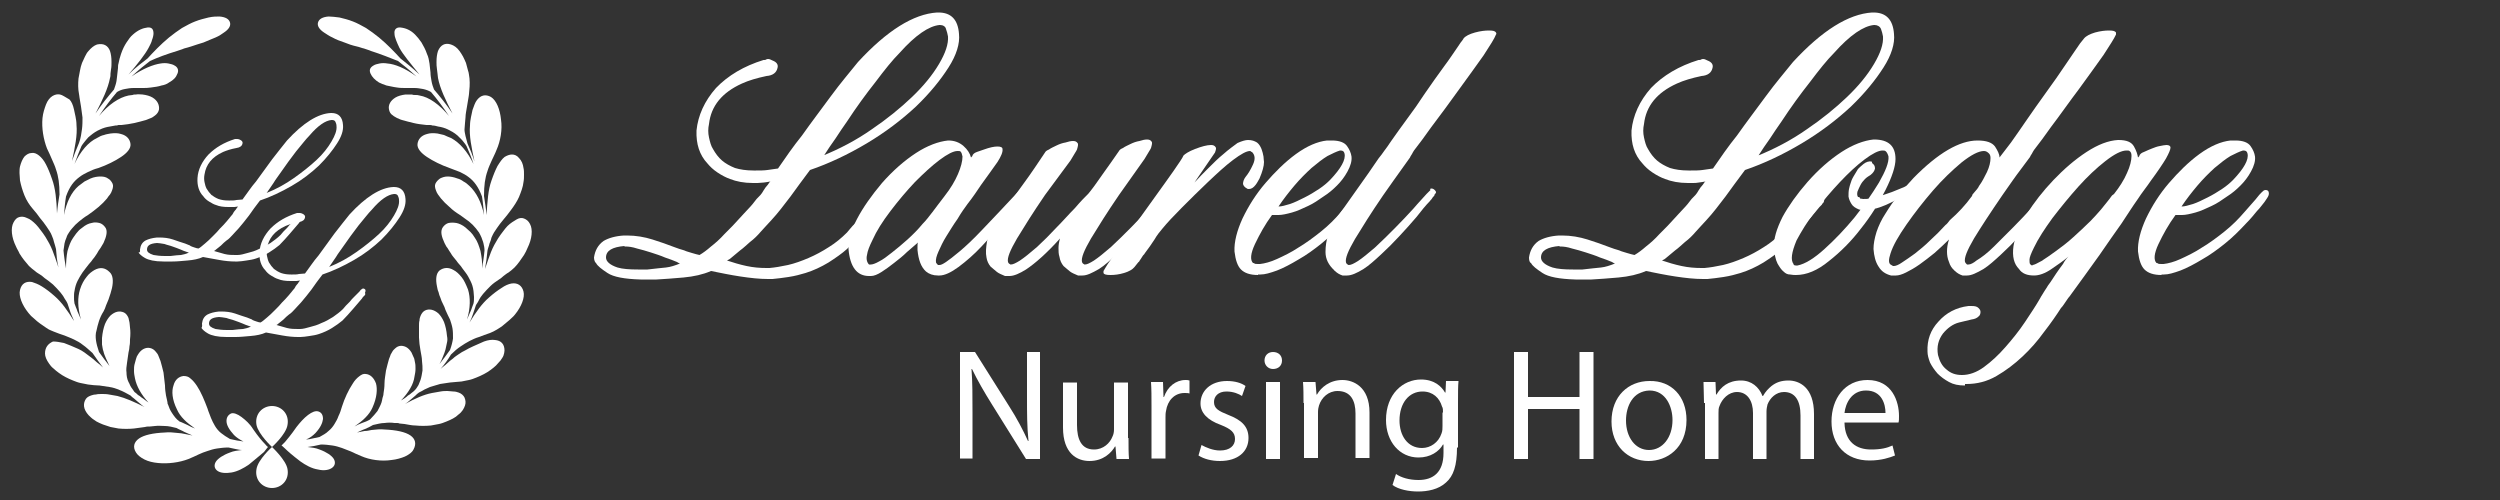 <?xml version="1.0" encoding="utf-8"?>
<!-- Generator: Adobe Illustrator 18.1.1, SVG Export Plug-In . SVG Version: 6.00 Build 0)  -->
<svg version="1.1" id="Layer_1" xmlns="http://www.w3.org/2000/svg" xmlns:xlink="http://www.w3.org/1999/xlink" x="0px" y="0px"
	 width="500px" height="100px" viewBox="0 0 500 100" enable-background="new 0 0 500 100" xml:space="preserve">
<rect x="0" y="0" width="500" height="100" fill="#333333" stroke="none"/>
<g>
	<g>
		<g>
			<path fill="#FFFFFF" d="M106,44.8c-0.3-0.6-0.7-0.9-1.2-1.1c-0.5-0.2-1-0.1-1.5,0.2c-0.5,0.3-1.2,0.7-1.8,1.3
				c-0.3,0.3-0.6,0.7-0.9,1.1c-0.3,0.4-0.7,0.9-1,1.4c-0.5,0.8-1,1.7-1.4,2.7c-0.4,1-0.8,2.2-1.2,3.4c0.2-1.2,0.4-2.5,0.5-3.7
				c0.1-0.5,0.3-0.9,0.4-1.4c0.2-0.4,0.3-0.8,0.4-1.2c0.2-0.4,0.3-0.7,0.5-1c0.2-0.3,0.4-0.6,0.6-0.9c0.4-0.6,0.8-1.1,1.3-1.7
				c0.5-0.6,1-1.2,1.5-1.9c0.6-0.8,1.2-1.7,1.6-2.6c0.4-1,0.8-2,0.9-3c0.1-0.5,0.1-1,0.1-1.5c0-0.5,0-0.9-0.1-1.3
				c-0.1-0.8-0.4-1.5-0.9-2c-0.4-0.5-0.9-0.7-1.4-0.7c-0.5,0-1,0.2-1.5,0.5c-0.5,0.4-0.9,1-1.4,1.8c-0.2,0.4-0.4,0.8-0.6,1.3
				c-0.2,0.5-0.4,1-0.6,1.6c-0.7,1.9-0.8,4.2-1,6.9c-0.1-1.3-0.3-2.5-0.5-3.8c0-2.1,0.2-3.6,0.7-5c0.2-0.7,0.5-1.3,0.8-2
				c0.3-0.7,0.7-1.4,1-2.2c0.8-1.8,1.2-4.1,0.9-6.1c-0.2-2-0.9-3.8-2-4.5c-0.5-0.3-1.1-0.4-1.5-0.3c-0.5,0.1-0.9,0.4-1.3,0.9
				c-0.4,0.5-0.6,1.2-0.9,2c-0.1,0.4-0.2,0.9-0.3,1.4c-0.1,0.5-0.2,1.1-0.2,1.7c-0.2,2,0.3,4.4,0.9,7.2c-0.4-1.3-0.9-2.5-1.4-3.6
				c-0.1-0.5-0.3-1-0.4-1.5c-0.1-0.5-0.2-0.9-0.2-1.3C93,25,93,24.2,93.1,23.5c0-0.7,0.2-1.5,0.3-2.2c0.1-0.4,0.1-0.8,0.2-1.2
				c0-0.2,0.1-0.4,0.1-0.6c0-0.2,0.1-0.4,0.1-0.7c0.1-1,0.2-2,0.1-3.1c-0.1-0.5-0.1-1.1-0.3-1.6c-0.1-0.5-0.3-1-0.4-1.5
				c-0.2-0.5-0.4-0.9-0.6-1.3c-0.2-0.4-0.5-0.8-0.7-1.1c-0.5-0.7-1.1-1.1-1.7-1.3c-1.2-0.4-2.1,0.1-2.6,1.3
				c-0.2,0.6-0.3,1.3-0.3,2.2c0,0.4,0,0.9,0.1,1.5c0,0.3,0.1,0.5,0.1,0.8c0,0.3,0.1,0.6,0.1,0.9c0.4,2.1,1.5,4.4,2.9,7.1
				c-1.2-1.8-2.5-3.4-3.7-4.8c-0.2-0.5-0.4-1.1-0.5-1.7c-0.1-0.6-0.2-1.1-0.2-1.7c0-0.3-0.1-0.6-0.1-0.9c0-0.3-0.1-0.6-0.1-0.9
				c-0.1-0.6-0.2-1.3-0.5-1.9c-0.3-0.9-0.7-1.6-1.1-2.3c-0.4-0.6-0.9-1.2-1.3-1.6c-0.9-0.9-1.9-1.3-2.9-1.4
				c-0.9-0.1-1.3,0.5-1.2,1.2c0,0.4,0.1,0.8,0.3,1.3c0.2,0.5,0.4,1,0.7,1.6c0.7,1.3,2.2,3.1,4,5.3c-1.5-1.4-2.8-2.4-3.8-3.2
				c-1.1-1.2-2.6-2.8-4.3-4.2c-0.4-0.3-0.9-0.7-1.3-1c-0.4-0.3-0.9-0.6-1.3-0.9c-0.9-0.5-1.8-1-2.6-1.3c-1-0.4-1.9-0.6-2.7-0.8
				c-0.8-0.1-1.6-0.2-2.2-0.2c-1.2,0.1-1.9,0.5-2.1,1.2c-0.2,0.7,0.3,1.4,1.2,2c0.5,0.3,1,0.7,1.7,1c0.7,0.4,1.5,0.7,2.4,1
				c0.7,0.3,1.6,0.6,2.5,0.8c0.5,0.1,0.9,0.3,1.4,0.4c0.5,0.2,1,0.3,1.4,0.5c1.9,0.6,3.9,1.4,5.4,2c0.9,0.7,2.2,1.7,3.7,3.1
				c-2.3-1.7-4.4-2.5-5.8-2.6c-0.6-0.1-1.1-0.1-1.6,0c-0.5,0.1-0.9,0.2-1.2,0.4c-0.7,0.4-0.9,0.9-0.6,1.6c0.3,0.7,0.9,1.3,1.7,1.8
				c0.4,0.2,0.9,0.4,1.5,0.6c0.6,0.1,1.3,0.3,2.1,0.4c0.6,0.1,1.2,0.1,1.7,0.1c0.3,0,0.6,0,0.9,0c0.3,0,0.6,0,0.9,0
				c0.6,0,1.1,0.1,1.7,0.2c0.5,0.1,1.1,0.3,1.6,0.6c1.2,1.4,2.4,3,3.6,4.8c-1.9-2.3-4-3.8-5.9-4.1c-0.3-0.1-0.5-0.1-0.8-0.1
				c-0.3,0-0.5,0-0.7-0.1c-0.5,0-0.9,0-1.3,0c-0.8,0.1-1.5,0.3-2,0.6c-1,0.6-1.5,1.5-1.3,2.4c0.1,0.5,0.3,0.9,0.8,1.2
				c0.2,0.2,0.5,0.3,0.8,0.5c0.3,0.1,0.6,0.3,1,0.4c0.3,0.1,0.7,0.2,1.1,0.3c0.4,0.1,0.8,0.2,1.2,0.3c0.8,0.2,1.7,0.3,2.6,0.4
				c0.2,0,0.4,0,0.6,0c0.2,0,0.4,0,0.6,0.1c0.4,0,0.7,0.1,1.1,0.2c0.7,0.1,1.4,0.3,2,0.6c0.6,0.3,1.2,0.6,1.9,1.2
				c0.3,0.3,0.6,0.6,0.9,0.9c0.3,0.4,0.6,0.7,0.9,1.2c0.5,1.1,1,2.3,1.4,3.6c-1.2-2.5-2.8-4.3-4.5-5.2c-0.5-0.2-1-0.4-1.4-0.6
				c-0.5-0.1-0.9-0.2-1.3-0.3c-0.8-0.1-1.5-0.1-2.1,0.1c-1.2,0.3-1.8,1.1-1.9,2c-0.1,0.9,0.7,1.8,1.9,2.6c1.2,0.8,2.8,1.6,4.5,2.2
				c0.7,0.3,1.4,0.5,2.1,0.8c0.6,0.3,1.2,0.6,1.7,1c1.1,0.8,2,2,2.7,3.9c0.2,1.2,0.3,2.5,0.4,3.7c-0.5-2.6-1.6-4.6-2.9-5.8
				c-0.4-0.4-0.8-0.7-1.2-0.9c-0.4-0.3-0.8-0.5-1.2-0.6c-0.8-0.3-1.4-0.4-2-0.4c-0.6,0-1.1,0.2-1.5,0.4c-0.4,0.3-0.7,0.6-0.9,1
				c-0.2,0.4-0.1,0.9,0.1,1.4c0.1,0.3,0.2,0.5,0.4,0.8c0.2,0.3,0.4,0.5,0.6,0.8c0.5,0.6,1,1.1,1.7,1.7c0.6,0.6,1.3,1.1,2.1,1.6
				c0.6,0.4,1.2,0.9,1.8,1.3c0.5,0.4,1,0.9,1.4,1.4c0.2,0.3,0.4,0.5,0.6,0.8c0.2,0.3,0.3,0.6,0.5,1c0.1,0.4,0.3,0.7,0.4,1.2
				c0.1,0.4,0.2,0.9,0.2,1.4c-0.1,1.2-0.3,2.4-0.5,3.6c0.1-1.3-0.1-2.4-0.3-3.5c-0.3-1-0.6-1.9-1.1-2.6c-0.3-0.5-0.6-0.9-0.9-1.2
				c-0.3-0.3-0.7-0.6-1-0.9c-0.6-0.5-1.3-0.8-1.8-0.9c-0.6-0.1-1.1-0.1-1.6,0c-0.4,0.1-0.8,0.4-1.1,0.8c-0.6,0.8-0.3,1.9,0.3,3.2
				c0.2,0.3,0.3,0.7,0.6,1c0.2,0.3,0.4,0.7,0.7,1.1c0.2,0.4,0.5,0.7,0.8,1.1c0.3,0.3,0.5,0.7,0.8,1c0.3,0.3,0.5,0.6,0.7,0.9
				c0.2,0.3,0.4,0.5,0.6,0.8c0.4,0.5,0.7,1.1,1,1.7c0.3,0.6,0.5,1.2,0.6,2c0,0.4,0.1,0.7,0.1,1.2c0,0.4,0,0.9-0.1,1.3l-0.3,0.8
				c-0.1,0.3-0.2,0.6-0.3,0.8c-0.2,0.5-0.5,1.1-0.7,1.6c0.7-2.3,0.7-4.4,0.2-6c-0.4-1-0.8-1.9-1.3-2.5c-0.5-0.6-1-1.1-1.6-1.4
				c-1-0.6-2-0.5-2.8,0.1c-0.7,0.6-0.8,1.8-0.5,3.2c0.1,0.4,0.1,0.7,0.3,1.1c0.1,0.4,0.2,0.8,0.4,1.2c0.1,0.4,0.3,0.8,0.5,1.2
				c0.2,0.4,0.4,0.8,0.5,1.2c0.3,0.7,0.6,1.3,0.9,1.9c0.2,0.6,0.4,1.2,0.5,1.8c0.1,0.6,0.1,1.3,0.1,2c-0.1,0.7-0.3,1.5-0.6,2.3
				c-0.7,1-1.4,1.9-2.1,2.8c0.3-0.5,0.5-1,0.7-1.5c0.2-0.5,0.4-1,0.5-1.4c0.1-0.5,0.2-0.9,0.3-1.4c0.1-0.4,0.1-0.8,0-1.3
				c-0.1-1.1-0.3-2-0.6-2.8c-0.3-0.7-0.7-1.3-1.1-1.7c-0.9-0.8-1.9-1-2.7-0.6c-0.4,0.2-0.7,0.6-0.9,1.1c-0.1,0.3-0.2,0.5-0.2,0.9
				c-0.1,0.3-0.1,0.7-0.1,1c0,0.7,0,1.5,0,2.4c0,0.4,0.1,0.9,0.1,1.3c0.1,0.4,0.1,0.9,0.2,1.3c0.1,0.7,0.3,1.4,0.3,2.1
				c0.1,0.7,0.1,1.3,0.1,1.9c-0.1,0.6-0.2,1.3-0.4,1.9c-0.1,0.3-0.3,0.7-0.4,1c-0.2,0.3-0.4,0.7-0.7,1c-0.2,0.2-0.4,0.4-0.7,0.6
				c-0.2,0.2-0.5,0.4-0.7,0.5c-0.4,0.4-0.9,0.7-1.4,1c1.5-1.6,2.5-3.2,2.7-4.8c0.1-0.5,0.2-1,0.2-1.5c0-0.5,0-0.9-0.1-1.3
				c-0.1-0.4-0.1-0.8-0.3-1.1c-0.1-0.3-0.3-0.6-0.4-0.9c-0.3-0.5-0.7-0.9-1.1-1.1c-0.4-0.2-0.9-0.3-1.3-0.2
				c-0.5,0.1-0.8,0.4-1.2,0.8c-0.2,0.2-0.3,0.5-0.5,0.8c-0.1,0.1-0.1,0.3-0.2,0.5c-0.1,0.2-0.1,0.3-0.2,0.5
				c-0.1,0.3-0.2,0.7-0.3,1.1c-0.1,0.4-0.2,0.8-0.3,1.2c-0.1,0.9-0.3,1.7-0.3,2.6c0,0.7-0.1,1.4-0.2,2c0,0.3-0.1,0.6-0.2,0.9
				c0,0.2-0.1,0.3-0.1,0.5c0,0.1-0.1,0.3-0.1,0.4c-0.2,0.6-0.5,1.1-0.8,1.7c-0.4,0.5-0.9,1.1-1.5,1.7c-0.5,0.3-1,0.5-1.6,0.7
				c-0.5,0.2-1,0.4-1.5,0.7c0.4-0.3,0.8-0.6,1.2-0.9c0.4-0.3,0.7-0.6,1-0.9c0.6-0.6,1.1-1.3,1.4-2c0.9-2,1-3.7,0.7-4.8
				c-0.4-1.1-1.1-1.8-2-1.9c-0.5-0.1-0.9,0.1-1.4,0.5c-0.4,0.3-0.9,0.8-1.3,1.5c-0.8,1.2-1.6,2.9-2.1,4.5c-0.2,0.7-0.4,1.3-0.7,1.9
				c-0.2,0.6-0.5,1.1-0.8,1.6c-0.3,0.5-0.7,1-1.2,1.4c-0.5,0.5-1.1,0.8-1.8,1.2c-0.5,0.1-1,0.2-1.4,0.3c-0.4,0.1-0.9,0.2-1.3,0.2
				c0.8-0.3,1.4-0.8,1.9-1.3c1-1.1,1.4-2,1.5-2.8c0-0.8-0.3-1.3-0.9-1.5c-0.6-0.2-1.3,0.1-2.1,0.7c-0.8,0.6-1.6,1.5-2.3,2.4
				c-1.1,1.6-1.9,2.5-2.3,3c-0.5,0.5-0.7,0.7-0.7,0.7s0.2,0.1,0.7,0.6c0.5,0.5,1.4,1.3,3.1,2.6c1,0.7,2.2,1.4,3.5,1.6
				c1.2,0.3,2.3,0.1,2.9-0.4c0.6-0.5,0.6-1.2,0.2-1.8c-0.4-0.6-1.4-1.3-2.8-1.8c-0.7-0.3-1.5-0.4-2.4-0.5c0.4-0.1,0.9-0.1,1.3-0.2
				c0.5-0.1,0.9-0.2,1.4-0.3c0.8,0,1.6,0.1,2.3,0.2c0.7,0.1,1.3,0.3,1.9,0.5c0.6,0.2,1.2,0.5,1.8,0.7c0.6,0.3,1.3,0.6,2,0.9
				c1.8,0.8,4.1,1.1,6.1,0.8c1-0.1,2-0.4,2.7-0.7c0.8-0.4,1.4-0.8,1.7-1.4c0.6-1.1,0.4-2.1-0.6-2.8c-1-0.7-2.8-1.1-5.2-1.2
				c-0.8-0.1-1.7,0-2.6,0.1c-0.5,0.1-0.9,0.2-1.4,0.2c-0.5,0.1-1,0.2-1.5,0.3c0.5-0.2,1-0.5,1.6-0.7c0.5-0.2,1.1-0.5,1.6-0.8
				c0.9-0.2,1.6-0.4,2.3-0.4c0.7-0.1,1.4-0.1,2,0c0.2,0,0.3,0,0.5,0c0.2,0,0.3,0,0.5,0.1c0.3,0,0.7,0.1,1,0.1
				c0.7,0.1,1.4,0.3,2.2,0.3c1,0.1,2,0.1,3.1,0c0.5-0.1,1.1-0.2,1.6-0.3c0.5-0.1,1-0.3,1.5-0.5c0.2-0.1,0.5-0.2,0.7-0.3
				c0.2-0.1,0.4-0.2,0.6-0.3c0.4-0.2,0.8-0.5,1.1-0.8c0.7-0.5,1.1-1.2,1.3-1.8c0.2-0.6,0.1-1.1-0.1-1.6c-0.2-0.4-0.6-0.8-1.2-1
				c-0.3-0.1-0.6-0.2-1-0.2c-0.4,0-0.8-0.1-1.2-0.1c-0.4,0-0.9,0-1.4,0.1c-0.5,0.1-1.1,0.2-1.7,0.3c-1.6,0.3-3.4,1.1-5.4,2.2
				c0.5-0.3,0.9-0.7,1.4-1.1c0.2-0.2,0.5-0.4,0.7-0.6c0.2-0.2,0.4-0.4,0.7-0.6c0.4-0.2,0.8-0.4,1.1-0.6c0.4-0.2,0.7-0.3,1.1-0.5
				c0.7-0.2,1.3-0.4,2-0.6c0.7-0.1,1.3-0.2,2-0.3c0.7-0.1,1.5-0.1,2.3-0.2c0.5-0.1,1-0.2,1.5-0.3c0.5-0.1,1-0.3,1.5-0.5
				c1-0.4,2-0.9,2.8-1.5c0.4-0.3,0.8-0.6,1.1-0.9c0.3-0.3,0.6-0.7,0.9-1c0.2-0.3,0.5-0.7,0.6-1c0.1-0.3,0.2-0.7,0.2-1
				c0-1.3-0.7-2-1.9-2.1c-0.6-0.1-1.4,0-2.2,0.3C95,69.1,94,69.5,93,70.1c-0.4,0.2-0.8,0.4-1.2,0.7c-0.4,0.3-0.8,0.5-1.2,0.9
				c-0.4,0.3-0.8,0.6-1.2,1c-0.4,0.4-0.9,0.7-1.3,1.1c0.8-0.9,1.5-1.9,2.1-2.9c0.7-0.7,1.3-1.2,1.9-1.6c0.6-0.4,1.2-0.8,1.8-1.1
				c0.6-0.3,1.2-0.6,1.9-0.8c0.7-0.3,1.4-0.5,2.2-0.8c0.5-0.2,0.9-0.4,1.4-0.7c0.4-0.3,0.9-0.5,1.3-0.9c0.4-0.3,0.8-0.7,1.2-1
				c0.4-0.4,0.8-0.7,1.1-1.1c1.3-1.6,2-3.4,1.7-4.6c-0.3-1.2-1.2-1.8-2.4-1.6c-0.6,0.1-1.3,0.4-2,0.9c-0.8,0.5-1.6,1.1-2.5,1.9
				c-1.4,1.2-2.6,2.9-3.9,5c0.3-0.6,0.5-1.1,0.7-1.7c0.1-0.3,0.2-0.6,0.3-0.9l0.3-0.9c0.3-0.4,0.5-0.8,0.7-1.2
				c0.2-0.4,0.5-0.7,0.7-1c0.5-0.6,1-1.1,1.5-1.6c0.5-0.5,1.1-0.9,1.7-1.3c0.3-0.2,0.6-0.4,0.9-0.7c0.3-0.2,0.6-0.5,1-0.7
				c0.4-0.3,0.8-0.6,1.2-1c0.4-0.4,0.7-0.8,1-1.2c0.3-0.4,0.6-0.9,0.9-1.3c0.3-0.5,0.5-0.9,0.7-1.4C106.4,47.8,106.6,45.9,106,44.8z
				"/>
		</g>
		<g>
			<path fill="#FFFFFF" d="M53.6,89.4c0,0-0.2-0.1-0.6-0.6c-0.5-0.5-1.3-1.4-2.4-3c-0.6-1-1.5-1.8-2.3-2.4c-0.8-0.6-1.6-0.9-2.1-0.7
				c-0.6,0.3-0.9,0.8-0.9,1.5c0,0.8,0.5,1.7,1.5,2.8c0.5,0.5,1.1,0.9,1.9,1.3c-0.4-0.1-0.8-0.1-1.3-0.2c-0.4-0.1-0.9-0.2-1.4-0.3
				c-0.7-0.4-1.3-0.8-1.8-1.2c-0.5-0.4-0.9-0.9-1.2-1.4c-0.3-0.5-0.6-1.1-0.8-1.6c-0.2-0.6-0.5-1.2-0.7-1.9
				c-0.6-1.6-1.3-3.3-2.1-4.5c-0.4-0.6-0.8-1.1-1.3-1.5c-0.4-0.4-0.9-0.5-1.4-0.5c-0.9,0.1-1.7,0.7-2,1.9c-0.4,1.1-0.3,2.8,0.7,4.8
				c0.3,0.7,0.8,1.4,1.4,2c0.3,0.3,0.6,0.6,1,0.9c0.4,0.3,0.8,0.6,1.2,0.9c-0.5-0.2-1-0.4-1.5-0.7c-0.5-0.2-1-0.5-1.6-0.7
				c-0.7-0.5-1.1-1.1-1.5-1.7c-0.4-0.6-0.6-1.1-0.8-1.7c-0.1-0.1-0.1-0.3-0.1-0.4c0-0.2-0.1-0.3-0.1-0.5c-0.1-0.3-0.1-0.6-0.2-0.9
				c-0.1-0.6-0.2-1.3-0.2-2c-0.1-0.9-0.2-1.7-0.3-2.6c-0.1-0.4-0.2-0.8-0.3-1.2c-0.1-0.4-0.2-0.8-0.3-1.1c-0.1-0.2-0.1-0.3-0.2-0.5
				c-0.1-0.2-0.1-0.3-0.2-0.5c-0.1-0.3-0.3-0.6-0.5-0.8c-0.3-0.4-0.7-0.7-1.2-0.8c-0.5-0.1-0.9,0-1.3,0.2c-0.4,0.2-0.8,0.6-1.1,1.1
				c-0.2,0.3-0.3,0.5-0.4,0.9c-0.1,0.3-0.2,0.7-0.3,1.1c-0.1,0.4-0.1,0.8-0.1,1.3c0,0.5,0.1,1,0.2,1.5c0.3,1.5,1.2,3.2,2.7,4.8
				c-0.5-0.3-0.9-0.7-1.4-1c-0.2-0.2-0.5-0.4-0.7-0.5c-0.2-0.2-0.4-0.4-0.7-0.6c-0.3-0.4-0.5-0.7-0.7-1c-0.2-0.3-0.3-0.7-0.5-1
				c-0.3-0.6-0.4-1.3-0.4-1.9c-0.1-0.6,0-1.2,0.1-1.9c0.1-0.7,0.2-1.3,0.3-2.1c0.1-0.4,0.2-0.9,0.2-1.3c0.1-0.4,0.1-0.9,0.1-1.3
				c0.1-0.9,0.1-1.7,0-2.4c0-0.4-0.1-0.7-0.1-1c-0.1-0.3-0.1-0.6-0.2-0.9c-0.2-0.5-0.5-0.9-0.9-1.1c-0.9-0.4-1.8-0.2-2.7,0.6
				c-0.4,0.4-0.8,1-1.1,1.7c-0.3,0.8-0.5,1.7-0.6,2.8c0,0.4,0,0.8,0,1.3c0.1,0.4,0.1,0.9,0.3,1.4c0.1,0.5,0.3,0.9,0.5,1.4
				c0.2,0.5,0.5,1,0.7,1.5c-0.7-0.9-1.4-1.8-2.1-2.8c-0.3-0.9-0.5-1.6-0.6-2.3c-0.1-0.7-0.1-1.4,0.1-2c0.1-0.6,0.3-1.2,0.5-1.9
				c0.2-0.6,0.5-1.3,0.9-1.9c0.2-0.4,0.4-0.8,0.5-1.2c0.2-0.4,0.3-0.8,0.5-1.2c0.1-0.4,0.3-0.8,0.4-1.2c0.1-0.4,0.2-0.8,0.3-1.1
				c0.3-1.4,0.2-2.6-0.5-3.2C21,53.5,20,53.4,18.9,54c-0.5,0.3-1.1,0.7-1.6,1.4c-0.5,0.6-1,1.5-1.3,2.5c-0.5,1.6-0.5,3.6,0.2,6
				c-0.2-0.5-0.5-1.1-0.7-1.6c-0.1-0.3-0.2-0.6-0.3-0.8l-0.3-0.8c-0.1-0.5-0.1-0.9-0.1-1.3c0-0.4,0-0.8,0.1-1.2
				c0.1-0.7,0.3-1.4,0.6-2c0.3-0.6,0.6-1.1,1-1.7c0.2-0.3,0.4-0.5,0.6-0.8c0.2-0.3,0.5-0.6,0.7-0.9c0.3-0.3,0.6-0.7,0.8-1
				c0.3-0.3,0.5-0.7,0.8-1.1c0.2-0.4,0.4-0.7,0.7-1.1c0.2-0.3,0.4-0.7,0.6-1c0.6-1.3,0.9-2.5,0.3-3.2c-0.3-0.4-0.7-0.7-1.1-0.8
				c-0.4-0.1-1-0.2-1.6,0c-0.6,0.1-1.2,0.4-1.8,0.9c-0.3,0.2-0.7,0.5-1,0.9c-0.3,0.3-0.6,0.8-0.9,1.2c-0.5,0.7-0.8,1.6-1.1,2.6
				c-0.2,1-0.3,2.2-0.3,3.5c-0.2-1.2-0.4-2.4-0.5-3.6c0.1-0.5,0.1-0.9,0.2-1.4c0.1-0.4,0.2-0.8,0.4-1.2c0.1-0.4,0.3-0.7,0.5-1
				c0.2-0.3,0.4-0.6,0.6-0.8c0.4-0.5,0.9-1,1.4-1.4c0.5-0.4,1.1-0.9,1.8-1.3c0.7-0.5,1.4-1,2.1-1.6c0.7-0.6,1.2-1.1,1.7-1.7
				c0.2-0.3,0.4-0.6,0.6-0.8c0.2-0.3,0.3-0.5,0.4-0.8c0.2-0.5,0.3-1,0.1-1.4c-0.2-0.4-0.5-0.8-0.9-1c-0.4-0.3-0.9-0.4-1.5-0.4
				c-0.6,0-1.3,0.1-2,0.4c-0.4,0.2-0.8,0.4-1.2,0.6c-0.4,0.3-0.8,0.6-1.2,0.9c-1.4,1.2-2.4,3.2-2.9,5.8c0.1-1.3,0.2-2.5,0.4-3.7
				c0.7-2,1.6-3.1,2.7-3.9c0.5-0.4,1.1-0.7,1.7-1c0.6-0.3,1.3-0.6,2.1-0.8c1.7-0.6,3.3-1.4,4.5-2.2c1.2-0.8,2-1.7,1.9-2.6
				c-0.1-0.9-0.7-1.7-1.9-2c-0.6-0.2-1.3-0.2-2.1-0.1c-0.4,0.1-0.8,0.1-1.3,0.3c-0.5,0.1-0.9,0.3-1.4,0.6c-1.7,0.8-3.3,2.6-4.5,5.2
				c0.4-1.2,0.9-2.4,1.4-3.6c0.3-0.5,0.6-0.8,0.9-1.2c0.3-0.4,0.6-0.7,0.9-0.9c0.6-0.5,1.2-0.9,1.9-1.2c0.6-0.3,1.3-0.5,2-0.6
				c0.4-0.1,0.7-0.1,1.1-0.2c0.2,0,0.4,0,0.6-0.1c0.2,0,0.4,0,0.6,0c0.9-0.1,1.7-0.2,2.6-0.4c0.4-0.1,0.8-0.2,1.2-0.3
				c0.4-0.1,0.8-0.2,1.1-0.3c0.3-0.1,0.7-0.3,1-0.4c0.3-0.1,0.5-0.3,0.8-0.5c0.4-0.3,0.7-0.7,0.8-1.2c0.1-0.9-0.3-1.8-1.3-2.4
				c-0.5-0.3-1.2-0.5-2-0.6c-0.4,0-0.8-0.1-1.3,0c-0.2,0-0.5,0-0.7,0.1c-0.3,0-0.5,0.1-0.8,0.1c-1.9,0.4-4,1.8-5.9,4.1
				c1.2-1.8,2.4-3.4,3.6-4.8c0.5-0.3,1-0.5,1.6-0.6c0.5-0.1,1.1-0.2,1.7-0.2c0.3,0,0.6,0,0.9,0c0.3,0,0.6,0,0.9,0
				c0.6,0,1.1,0,1.7-0.1c0.8-0.1,1.5-0.2,2.1-0.4c0.6-0.1,1.1-0.3,1.5-0.6c0.9-0.5,1.4-1,1.7-1.8c0.3-0.7,0-1.3-0.6-1.6
				c-0.3-0.2-0.7-0.3-1.2-0.4c-0.5-0.1-1-0.1-1.6,0c-1.4,0.2-3.5,1-5.8,2.6c1.5-1.4,2.8-2.4,3.7-3.1c1.5-0.7,3.4-1.4,5.4-2
				c0.5-0.2,1-0.3,1.4-0.5c0.5-0.1,1-0.3,1.4-0.4c0.9-0.3,1.8-0.6,2.5-0.8c0.9-0.4,1.7-0.7,2.4-1c0.7-0.3,1.3-0.7,1.7-1
				c0.9-0.6,1.4-1.3,1.2-2c-0.2-0.7-0.9-1.1-2.1-1.2c-0.6,0-1.3,0-2.2,0.2c-0.8,0.2-1.7,0.4-2.7,0.8c-0.8,0.3-1.7,0.8-2.6,1.3
				c-0.4,0.3-0.9,0.6-1.3,0.9c-0.4,0.3-0.9,0.7-1.3,1c-1.7,1.4-3.2,3-4.3,4.2c-0.9,0.7-2.3,1.7-3.8,3.2c1.9-2.2,3.3-4,4-5.3
				c0.3-0.6,0.6-1.1,0.7-1.6c0.2-0.5,0.3-1,0.3-1.3c0-0.8-0.3-1.3-1.2-1.2c-0.9,0.1-1.9,0.5-2.9,1.4c-0.5,0.4-0.9,1-1.3,1.6
				c-0.4,0.6-0.8,1.4-1.1,2.3c-0.2,0.6-0.4,1.3-0.5,1.9c-0.1,0.3-0.1,0.6-0.1,0.9c0,0.3-0.1,0.6-0.1,0.9c-0.1,0.6-0.1,1.2-0.2,1.7
				c-0.1,0.6-0.3,1.1-0.5,1.7c-1.2,1.4-2.5,3-3.7,4.8c1.4-2.7,2.5-5,2.9-7.1c0.1-0.3,0.1-0.6,0.1-0.9c0-0.3,0.1-0.5,0.1-0.8
				c0.1-0.5,0.1-1,0.1-1.5c0-0.9-0.1-1.6-0.3-2.2c-0.4-1.1-1.3-1.6-2.6-1.3c-0.6,0.2-1.2,0.7-1.7,1.3c-0.3,0.3-0.5,0.7-0.7,1.1
				c-0.2,0.4-0.4,0.9-0.6,1.3c-0.2,0.5-0.3,1-0.4,1.5c-0.1,0.5-0.2,1.1-0.3,1.6c-0.1,1-0.1,2.1,0.1,3.1c0,0.2,0.1,0.4,0.1,0.7
				c0,0.2,0.1,0.4,0.1,0.6c0.1,0.4,0.1,0.8,0.2,1.2c0.1,0.8,0.2,1.5,0.3,2.2c0,0.7,0,1.5-0.1,2.3c-0.1,0.4-0.1,0.9-0.2,1.3
				c-0.1,0.5-0.2,1-0.4,1.5c-0.5,1.2-1,2.4-1.4,3.6c0.6-2.8,1.1-5.2,0.9-7.2c0-0.6-0.1-1.2-0.2-1.7c-0.1-0.5-0.2-1-0.3-1.4
				c-0.2-0.9-0.5-1.6-0.9-2C13,19.4,12.5,19,12,18.9c-0.5-0.1-1,0-1.5,0.3c-0.5,0.3-1,0.9-1.3,1.7c-0.3,0.8-0.6,1.7-0.7,2.7
				c-0.2,2,0.2,4.3,0.9,6.1c0.4,0.8,0.7,1.5,1,2.2c0.3,0.7,0.6,1.3,0.8,2c0.5,1.4,0.7,2.9,0.7,5c-0.2,1.2-0.4,2.5-0.5,3.8
				c-0.1-2.7-0.3-5-1-6.9c-0.2-0.6-0.4-1.1-0.6-1.6c-0.2-0.5-0.4-0.9-0.6-1.3c-0.4-0.8-0.9-1.4-1.4-1.8c-0.5-0.4-1-0.6-1.5-0.5
				c-0.5,0-1,0.3-1.4,0.7c-0.4,0.5-0.7,1.2-0.9,2c-0.1,0.4-0.1,0.9-0.1,1.3c0,0.5,0.1,1,0.1,1.5c0.2,1,0.5,2,0.9,3
				c0.4,1,1,1.9,1.6,2.6c0.6,0.7,1.1,1.3,1.5,1.9c0.5,0.6,0.9,1.1,1.3,1.7c0.2,0.3,0.4,0.6,0.6,0.9c0.2,0.3,0.4,0.7,0.5,1
				c0.2,0.4,0.3,0.8,0.4,1.2c0.1,0.4,0.3,0.9,0.4,1.4c0.1,1.2,0.2,2.5,0.5,3.7c-0.4-1.2-0.8-2.4-1.2-3.4c-0.4-1-0.9-1.9-1.4-2.7
				c-0.3-0.5-0.7-1-1-1.4c-0.3-0.4-0.6-0.8-0.9-1.1c-0.6-0.6-1.2-1.1-1.8-1.3c-0.6-0.3-1.1-0.3-1.5-0.2c-0.5,0.1-0.9,0.5-1.2,1.1
				c-0.6,1.1-0.4,3,0.5,4.8c0.2,0.5,0.5,0.9,0.7,1.4c0.3,0.5,0.6,0.9,0.9,1.3c0.3,0.4,0.7,0.8,1,1.2c0.4,0.4,0.8,0.7,1.2,1
				c0.3,0.3,0.7,0.5,1,0.7c0.3,0.2,0.6,0.4,0.9,0.7c0.6,0.4,1.1,0.8,1.7,1.3c0.5,0.5,1,1,1.5,1.6c0.2,0.3,0.5,0.6,0.7,1
				c0.2,0.4,0.5,0.7,0.7,1.2l0.3,0.9c0.1,0.3,0.2,0.6,0.3,0.9c0.2,0.6,0.5,1.1,0.7,1.7c-1.3-2.1-2.5-3.8-3.9-5
				c-0.9-0.8-1.7-1.4-2.5-1.9c-0.8-0.5-1.4-0.7-2-0.9c-1.2-0.2-2.1,0.3-2.4,1.6c-0.3,1.2,0.4,3,1.7,4.6c0.3,0.4,0.7,0.8,1.1,1.1
				c0.4,0.4,0.8,0.7,1.2,1c0.4,0.3,0.9,0.6,1.3,0.9c0.4,0.3,0.9,0.5,1.4,0.7c0.8,0.3,1.5,0.6,2.2,0.8c0.7,0.3,1.3,0.5,1.9,0.8
				c0.6,0.3,1.2,0.6,1.8,1.1c0.6,0.4,1.2,1,1.9,1.6c0.7,1,1.4,2,2.1,2.9c-0.4-0.4-0.9-0.8-1.3-1.1c-0.4-0.4-0.8-0.7-1.2-1
				c-0.4-0.3-0.8-0.6-1.2-0.9c-0.4-0.3-0.8-0.5-1.2-0.7c-1.1-0.5-2.1-0.9-2.9-1.2c-0.9-0.2-1.6-0.3-2.2-0.3C9.7,68.7,9,69.4,9,70.7
				c0,0.6,0.3,1.3,0.8,2c0.2,0.3,0.5,0.7,0.9,1c0.3,0.3,0.7,0.6,1.1,0.9c0.8,0.6,1.8,1.1,2.8,1.5c0.5,0.2,1,0.4,1.5,0.5
				c0.5,0.1,1,0.2,1.5,0.3c0.8,0.1,1.6,0.2,2.3,0.2c0.7,0.1,1.4,0.2,2,0.3c0.7,0.1,1.3,0.3,2,0.6c0.3,0.1,0.7,0.3,1.1,0.5
				c0.4,0.2,0.7,0.4,1.1,0.6c0.2,0.2,0.4,0.4,0.7,0.6c0.2,0.2,0.5,0.4,0.7,0.6c0.5,0.4,0.9,0.8,1.4,1.1c-2-1-3.8-1.8-5.4-2.2
				c-0.6-0.1-1.2-0.2-1.7-0.3c-0.5-0.1-1-0.1-1.4-0.1c-0.4,0-0.9,0-1.2,0.1c-0.4,0-0.7,0.1-1,0.2c-0.6,0.2-1,0.5-1.2,1
				c-0.2,0.4-0.3,1-0.1,1.6c0.2,0.6,0.6,1.2,1.3,1.8c0.3,0.3,0.7,0.5,1.1,0.8c0.2,0.1,0.4,0.2,0.6,0.3c0.2,0.1,0.5,0.2,0.7,0.3
				c0.5,0.2,1,0.3,1.5,0.5c0.5,0.1,1,0.2,1.6,0.3c1,0.1,2.1,0.1,3.1,0c0.8-0.1,1.5-0.2,2.2-0.3c0.3-0.1,0.7-0.1,1-0.1
				c0.3,0,0.7-0.1,1-0.1c0.7-0.1,1.3,0,2,0c0.7,0,1.5,0.2,2.3,0.4c0.5,0.3,1.1,0.5,1.6,0.8c0.5,0.2,1.1,0.5,1.6,0.7
				c-0.5-0.1-1-0.2-1.5-0.3c-0.5-0.1-1-0.2-1.4-0.2c-0.9-0.1-1.8-0.2-2.6-0.1c-2.4,0.1-4.2,0.5-5.2,1.2c-1,0.7-1.3,1.7-0.6,2.8
				c0.3,0.5,0.9,1,1.7,1.4c0.8,0.4,1.7,0.6,2.7,0.7c2,0.2,4.3-0.1,6.1-0.8c0.7-0.3,1.4-0.6,2-0.9c0.6-0.3,1.2-0.5,1.8-0.7
				c0.6-0.2,1.2-0.4,1.9-0.5c0.7-0.1,1.4-0.2,2.3-0.2c0.5,0.1,1,0.2,1.4,0.3c0.5,0.1,0.9,0.2,1.3,0.2c-0.9,0.1-1.7,0.2-2.4,0.5
				c-1.4,0.5-2.4,1.2-2.8,1.8c-0.4,0.6-0.4,1.3,0.2,1.8c0.6,0.5,1.7,0.6,2.9,0.4c1.2-0.2,2.5-0.9,3.5-1.6c1.6-1.3,2.5-2.1,3-2.5
				C53.4,89.6,53.6,89.4,53.6,89.4z"/>
			<path fill="#FFFFFF" d="M54.4,89.4c0,0-2.8,2.5-3.1,4.4c-0.4,2.2,1.2,3.8,3.1,3.8c1.9,0,3.5-1.6,3.1-3.8
				C57.2,92,54.4,89.4,54.4,89.4z"/>
			<path fill="#FFFFFF" d="M54.4,89.4c0,0,2.8-2.5,3.1-4.4c0.4-2.2-1.2-3.8-3.1-3.8c-1.9,0-3.5,1.6-3.1,3.8
				C51.7,86.9,54.4,89.4,54.4,89.4z"/>
		</g>
	</g>
	<g id="initials">
		<g>
			<path fill="#FFFFFF" d="M28,49.9c0.1-0.8,0.4-1.4,1.1-1.8c0.6-0.3,1.3-0.5,2.3-0.6h0.4c1,0,1.9,0.1,2.8,0.4
				c0.9,0.3,1.7,0.6,2.4,0.8c0.5,0.2,0.8,0.3,1,0.4l0.1,0.1c0.2,0.1,0.5,0.2,0.8,0.3c0.3,0.1,0.6,0.2,0.8,0.2c0.4-0.2,0.8-0.6,1.3-1
				c0.5-0.4,1-0.9,1.5-1.4l0.3-0.3c0.4-0.4,0.8-0.8,1.2-1.3c0.4-0.4,0.9-0.9,1.4-1.5c0.1-0.1,0.3-0.4,0.5-0.6
				c0.1-0.1,0.2-0.3,0.4-0.5c0.1-0.1,0.2-0.2,0.3-0.4c0.1-0.2,0.2-0.4,0.4-0.6c0.1-0.1,0.2-0.2,0.3-0.4c0.1-0.1,0.2-0.3,0.3-0.4
				c-0.2,0-0.5,0.1-0.7,0.1c-0.2,0-0.5,0-0.7,0h-0.5c-1,0-1.8-0.1-2.5-0.4c-0.4-0.1-0.9-0.4-1.4-0.7c-0.5-0.3-0.9-0.7-1.1-1
				c-0.9-0.9-1.3-2.2-1.2-3.7c0.1-1.7,0.9-3.3,2.2-4.7c1.4-1.4,3.1-2.4,5.3-3.1H47c0.1,0,0.2,0,0.2,0c0,0,0.1,0,0.2,0
				c0.1,0,0.3,0,0.5,0.1c0.5,0.2,0.7,0.5,0.6,0.8c-0.1,0.5-0.5,0.8-1.2,0.9c-1.1,0.2-2,0.5-2.7,0.8c-2.2,1-3.4,2.5-3.7,4.5
				c-0.1,0.5-0.1,1,0,1.5c0.1,0.5,0.2,0.9,0.4,1.3c0.3,0.5,0.6,0.9,1,1.3c0.4,0.3,0.9,0.6,1.4,0.8c0.6,0.2,1.2,0.3,2,0.3h0.3
				c0.5,0,0.9,0,1.3-0.1c0.4,0,0.8-0.1,1.2-0.1c0.4-0.6,0.9-1.2,1.3-1.8c0.4-0.6,0.9-1.2,1.4-1.8c1.1-1.5,2.2-3,3.2-4.4
				c1.1-1.4,2.1-2.7,3-3.8c3.2-3.5,6.2-5.4,8.8-5.5h0.1c1.4,0,2.2,0.8,2.3,2.4c0.1,1.1-0.3,2.3-1.2,3.7c-0.9,1.4-2.1,2.9-3.6,4.4
				c-1.6,1.5-3.4,2.9-5.5,4.1c-2.1,1.2-4.2,2.2-6.3,2.9c-0.8,1-1.5,2-2.2,3c-0.7,0.9-1.4,1.8-2.1,2.6c-0.5,0.5-0.9,1-1.2,1.3
				c-0.4,0.4-0.7,0.8-1.2,1.1c-0.4,0.3-0.7,0.6-1.1,1c-0.4,0.3-0.7,0.6-1,0.8c-0.1,0.1-0.2,0.2-0.4,0.3c0.7,0.2,1.4,0.4,2.1,0.6
				c0.8,0.2,1.5,0.2,2.2,0.2h0.4c0.6,0,1.3-0.2,2-0.4c0.8-0.2,1.5-0.4,2.3-0.8c0.8-0.3,1.5-0.7,2.3-1.2c0.7-0.5,1.4-1,2-1.6
				c0.2-0.2,0.4-0.5,0.6-0.7c0.2-0.2,0.5-0.5,0.7-0.7c0.3-0.4,0.6-0.7,0.9-1c0.3-0.3,0.5-0.5,0.7-0.7l0.4-0.4
				c0.2-0.3,0.3-0.4,0.4-0.4c0-0.1,0.1-0.1,0.1-0.1c0,0,0.1,0,0.1-0.1h0.1c0.2,0,0.4,0.1,0.5,0.3c0,0.2,0,0.4-0.1,0.5
				c-0.1,0.1-0.1,0.2-0.1,0.2c-0.1,0.1-0.2,0.2-0.3,0.3c-0.1,0.1-0.2,0.2-0.3,0.4c-0.5,0.6-1.1,1.3-1.8,2.1
				c-0.7,0.8-1.4,1.6-2.1,2.3c-0.6,0.5-1.3,1-2.1,1.5c-0.8,0.5-1.7,0.9-2.6,1.2c-0.6,0.2-1.2,0.3-1.9,0.4c-0.7,0.1-1.3,0.2-1.8,0.2
				h-0.5c-0.9,0-2-0.1-3.1-0.3c-1.1-0.2-2.2-0.4-3.3-0.6c-0.9,0.4-1.9,0.6-3.1,0.7c-1.2,0.1-2.1,0.2-3,0.2h-0.3h-1h-0.5
				c-1.8,0-3-0.3-3.7-0.7c-0.7-0.4-1.1-0.8-1.3-1.1C28.1,50.5,28,50.2,28,49.9z M31.4,48.6c-1.4,0.1-2,0.5-2,1.3
				c0,0.5,0.4,0.8,1.3,1.1c0.6,0.1,1.3,0.2,2.3,0.2h1.1c0.9-0.1,1.6-0.2,2.1-0.2c0.5-0.1,1-0.2,1.6-0.5c0,0-0.2,0-0.4-0.1
				c-0.4-0.1-0.8-0.3-1.3-0.5c-0.5-0.2-1-0.4-1.6-0.6c-0.5-0.2-1.1-0.3-1.6-0.5C32.2,48.7,31.8,48.6,31.4,48.6L31.4,48.6z
				 M53.3,38.6c2-0.8,3.8-1.8,5.5-3c1.7-1.2,3.2-2.4,4.5-3.6c1.3-1.2,2.3-2.5,3-3.7c0.7-1.2,1.1-2.2,1-3.1c0-0.3-0.1-0.6-0.2-0.8
				c-0.1-0.3-0.4-0.4-0.7-0.4h-0.1c-1.2,0.1-2.7,1.1-4.4,3.1c-0.8,0.8-1.6,1.9-2.7,3.2c-1,1.3-2.1,2.8-3.2,4.4
				c-0.4,0.6-0.9,1.2-1.3,1.9c-0.4,0.6-0.9,1.3-1.3,1.9L53.3,38.6z"/>
		</g>
		<g>
			<path fill="#FFFFFF" d="M40.4,64.7c0.1-0.8,0.4-1.4,1.1-1.8c0.6-0.3,1.3-0.5,2.3-0.6h0.4c1,0,1.9,0.1,2.8,0.4
				c0.9,0.3,1.7,0.6,2.4,0.8c0.5,0.2,0.8,0.3,1,0.4l0.1,0.1c0.2,0.1,0.5,0.2,0.8,0.3c0.3,0.1,0.6,0.2,0.8,0.2c0.4-0.2,0.8-0.6,1.3-1
				c0.5-0.4,1-0.9,1.5-1.4l0.3-0.3c0.4-0.4,0.8-0.8,1.2-1.3c0.4-0.4,0.9-0.9,1.4-1.5c0.1-0.1,0.3-0.4,0.5-0.6
				c0.1-0.1,0.2-0.3,0.4-0.5c0.1-0.1,0.2-0.2,0.3-0.4c0.1-0.2,0.2-0.4,0.4-0.6c0.1-0.1,0.2-0.2,0.3-0.4c0.1-0.1,0.2-0.3,0.3-0.4
				c-0.2,0-0.5,0.1-0.7,0.1c-0.2,0-0.5,0-0.7,0h-0.5c-1,0-1.8-0.1-2.5-0.4c-0.4-0.1-0.9-0.4-1.4-0.7c-0.5-0.3-0.9-0.7-1.1-1
				c-0.9-0.9-1.3-2.2-1.2-3.7c0.1-1.7,0.9-3.3,2.2-4.7c1.4-1.4,3.1-2.4,5.3-3.1h0.1c0.1,0,0.2,0,0.2,0c0,0,0.1,0,0.2,0
				c0.1,0,0.3,0,0.5,0.1c0.5,0.2,0.7,0.5,0.6,0.8c-0.1,0.5-0.5,0.8-1.2,0.9c-1.1,0.2-2,0.5-2.7,0.8c-2.2,1-3.4,2.5-3.7,4.5
				c-0.1,0.5-0.1,1,0,1.5c0.1,0.5,0.2,0.9,0.4,1.3c0.3,0.5,0.6,0.9,1,1.3c0.4,0.3,0.9,0.6,1.4,0.8c0.6,0.2,1.2,0.3,2,0.3h0.3
				c0.5,0,0.9,0,1.3-0.1c0.4,0,0.8-0.1,1.2-0.1c0.4-0.6,0.9-1.2,1.3-1.8c0.4-0.6,0.9-1.2,1.4-1.8c1.1-1.5,2.2-3,3.2-4.4
				c1.1-1.4,2.1-2.7,3-3.8c3.2-3.5,6.2-5.4,8.8-5.5h0.1c1.4,0,2.2,0.8,2.3,2.4c0.1,1.1-0.3,2.3-1.2,3.7c-0.9,1.4-2.1,2.9-3.6,4.4
				c-1.6,1.5-3.4,2.9-5.5,4.1c-2.1,1.2-4.2,2.2-6.3,2.9c-0.8,1-1.5,2-2.2,3c-0.7,0.9-1.4,1.8-2.1,2.6c-0.5,0.5-0.9,1-1.2,1.3
				c-0.4,0.4-0.7,0.8-1.2,1.1c-0.4,0.3-0.7,0.6-1.1,1c-0.4,0.3-0.7,0.6-1,0.8c-0.1,0.1-0.2,0.2-0.4,0.3c0.7,0.2,1.4,0.4,2.1,0.6
				c0.8,0.2,1.5,0.2,2.2,0.2h0.4c0.6,0,1.3-0.2,2-0.4c0.8-0.2,1.5-0.4,2.3-0.8c0.8-0.3,1.5-0.7,2.3-1.2c0.7-0.5,1.4-1,2-1.6
				c0.2-0.2,0.4-0.5,0.6-0.7c0.2-0.2,0.5-0.5,0.7-0.7c0.3-0.4,0.6-0.7,0.9-1c0.3-0.3,0.5-0.5,0.7-0.7l0.4-0.4
				c0.2-0.3,0.3-0.4,0.4-0.4c0-0.1,0.1-0.1,0.1-0.1c0,0,0.1,0,0.1-0.1h0.1c0.2,0,0.4,0.1,0.5,0.3c0,0.2,0,0.4-0.1,0.5
				C73.1,58.9,73,59,73,59c-0.1,0.1-0.2,0.2-0.3,0.3c-0.1,0.1-0.2,0.2-0.3,0.4c-0.5,0.6-1.1,1.3-1.8,2.1c-0.7,0.8-1.4,1.6-2.1,2.3
				c-0.6,0.5-1.3,1-2.1,1.5c-0.8,0.5-1.7,0.9-2.6,1.2c-0.6,0.2-1.2,0.3-1.9,0.4c-0.7,0.1-1.3,0.2-1.8,0.2h-0.5c-0.9,0-2-0.1-3.1-0.3
				c-1.1-0.2-2.2-0.4-3.3-0.6c-0.9,0.4-1.9,0.6-3.1,0.7c-1.2,0.1-2.1,0.2-3,0.2h-0.3h-1h-0.5c-1.8,0-3-0.3-3.7-0.7
				c-0.7-0.4-1.1-0.8-1.3-1.1C40.5,65.2,40.4,65,40.4,64.7z M43.8,63.4c-1.4,0.1-2,0.5-2,1.3c0,0.5,0.4,0.8,1.3,1.1
				c0.6,0.1,1.3,0.2,2.3,0.2h1.1c0.9-0.1,1.6-0.2,2.1-0.2c0.5-0.1,1-0.2,1.6-0.5c0,0-0.2,0-0.4-0.1c-0.4-0.1-0.8-0.3-1.3-0.5
				c-0.5-0.2-1-0.4-1.6-0.6c-0.5-0.2-1.1-0.3-1.6-0.5C44.6,63.5,44.2,63.4,43.8,63.4L43.8,63.4z M65.8,53.4c2-0.8,3.8-1.8,5.5-3
				c1.7-1.2,3.2-2.4,4.5-3.6c1.3-1.2,2.3-2.5,3-3.7c0.7-1.2,1.1-2.2,1-3.1c0-0.3-0.1-0.6-0.2-0.8c-0.1-0.3-0.4-0.4-0.7-0.4h-0.1
				c-1.2,0.1-2.7,1.1-4.4,3.1c-0.8,0.8-1.6,1.9-2.7,3.2c-1,1.3-2.1,2.8-3.2,4.4c-0.4,0.6-0.9,1.2-1.3,1.9c-0.4,0.6-0.9,1.3-1.3,1.9
				L65.8,53.4z"/>
		</g>
	</g>
</g>
<path fill="#FFFFFF" d="M118.8,51.5c0.2-1.4,0.8-2.5,1.9-3.3c1-0.6,2.4-1,4.1-1.1h0.6c1.8,0,3.5,0.3,5.1,0.8c1.6,0.5,3,1,4.3,1.5
	c0.8,0.3,1.4,0.5,1.8,0.6l0.3,0.1c0.4,0.2,0.9,0.3,1.5,0.5c0.6,0.2,1.1,0.3,1.5,0.4c0.7-0.4,1.5-1,2.3-1.7c0.9-0.7,1.8-1.5,2.7-2.5
	l0.5-0.5c0.8-0.8,1.5-1.5,2.2-2.3c0.7-0.8,1.5-1.6,2.5-2.7c0.3-0.3,0.5-0.6,0.9-1.1c0.2-0.3,0.4-0.5,0.8-0.9
	c0.2-0.2,0.4-0.4,0.6-0.7c0.2-0.3,0.4-0.7,0.7-1.1c0.2-0.2,0.3-0.4,0.5-0.6c0.2-0.3,0.3-0.5,0.5-0.6c-0.4,0.1-0.8,0.1-1.3,0.2
	c-0.4,0-0.8,0.1-1.3,0.1h-0.9c-1.8,0-3.3-0.3-4.6-0.8c-0.8-0.3-1.6-0.7-2.5-1.3c-0.9-0.6-1.5-1.2-2-1.8c-1.6-1.7-2.3-3.9-2.2-6.6
	c0.3-3,1.6-5.9,3.9-8.5c2.4-2.5,5.6-4.4,9.5-5.6h0.1c0.2,0,0.3,0,0.4-0.1c0.1,0,0.2-0.1,0.4-0.1c0.3,0,0.5,0.1,0.9,0.3
	c0.8,0.3,1.2,0.8,1,1.5c-0.2,0.9-0.9,1.5-2.2,1.6c-1.9,0.4-3.6,0.9-4.9,1.5c-4,1.8-6.2,4.5-6.6,8.1c-0.2,0.9-0.2,1.8,0,2.7
	c0.2,0.9,0.4,1.7,0.8,2.3c0.5,0.9,1.1,1.7,1.8,2.3c0.7,0.6,1.6,1.1,2.6,1.5c1,0.3,2.2,0.5,3.7,0.5h0.5c0.8,0,1.6,0,2.3-0.1
	c0.7-0.1,1.4-0.2,2.1-0.3c0.8-1.1,1.5-2.2,2.3-3.3c0.8-1.1,1.6-2.2,2.5-3.3c1.9-2.7,3.9-5.3,5.8-7.9c1.9-2.6,3.8-4.8,5.4-6.8
	c5.8-6.3,11.1-9.6,15.8-9.9h0.3c2.5,0,3.9,1.4,4.1,4.3c0.2,1.9-0.5,4.2-2.1,6.7c-1.6,2.5-3.7,5.1-6.5,7.8c-2.9,2.7-6.2,5.2-9.9,7.4
	c-3.7,2.2-7.5,4-11.3,5.3c-1.4,1.9-2.7,3.6-3.9,5.3c-1.3,1.7-2.5,3.3-3.8,4.7c-0.8,0.9-1.6,1.7-2.2,2.4c-0.6,0.7-1.3,1.4-2.1,2
	c-0.7,0.6-1.3,1.2-2,1.7c-0.6,0.5-1.2,1-1.8,1.5c-0.2,0.2-0.4,0.3-0.8,0.5c1.2,0.4,2.5,0.8,3.9,1.1c1.4,0.3,2.7,0.4,4,0.4h0.6
	c1.1-0.1,2.3-0.3,3.7-0.6c1.3-0.3,2.7-0.8,4.1-1.4c1.4-0.6,2.7-1.3,4.1-2.2c1.3-0.8,2.5-1.8,3.6-2.9c0.3-0.4,0.7-0.8,1.1-1.3
	c0.4-0.4,0.8-0.8,1.3-1.3c0.6-0.7,1.1-1.2,1.6-1.7c0.5-0.5,0.9-0.9,1.2-1.3l0.6-0.6c0.3-0.5,0.6-0.8,0.8-0.8
	c0.1-0.2,0.2-0.3,0.3-0.3c0.1,0,0.2,0,0.3-0.1h0.3c0.4,0,0.7,0.2,0.9,0.5c0.1,0.4,0,0.7-0.1,0.9c-0.2,0.2-0.3,0.3-0.3,0.4
	c-0.2,0.2-0.3,0.3-0.5,0.5c-0.2,0.2-0.3,0.4-0.5,0.6c-0.8,1-1.9,2.3-3.2,3.7c-1.3,1.5-2.5,2.8-3.8,4.1c-1,0.9-2.3,1.8-3.7,2.7
	c-1.5,0.9-3,1.6-4.6,2.1c-1,0.3-2.1,0.6-3.4,0.8c-1.2,0.2-2.3,0.3-3.2,0.4h-0.9c-1.7,0-3.5-0.2-5.5-0.5c-2-0.3-3.9-0.7-5.9-1.1
	c-1.6,0.7-3.4,1.1-5.5,1.3c-2.1,0.2-3.9,0.3-5.4,0.4h-0.5h-1.8h-0.9c-3.2-0.1-5.4-0.5-6.6-1.3c-1.2-0.8-2-1.4-2.3-2
	C119,52.5,118.8,52,118.8,51.5z M124.9,49.2c-2.4,0.2-3.7,0.9-3.7,2.3c0,0.8,0.8,1.5,2.3,2c1,0.3,2.4,0.4,4.1,0.4h1.9
	c1.6-0.2,2.8-0.3,3.7-0.4c0.9-0.1,1.8-0.4,2.8-0.8c-0.1,0-0.3-0.1-0.6-0.3c-0.7-0.3-1.5-0.6-2.4-0.9c-0.9-0.4-1.9-0.7-2.8-1
	c-1-0.3-1.9-0.6-2.8-0.8c-0.9-0.3-1.7-0.4-2.3-0.4H124.9z M164.4,31.2c3.5-1.4,6.9-3.2,9.9-5.3c3.1-2.1,5.8-4.3,8.1-6.5
	c2.3-2.2,4.1-4.4,5.4-6.6c1.3-2.2,1.9-4,1.8-5.5c-0.1-0.5-0.2-1-0.4-1.5C189.1,5.3,188.6,5,188,5h-0.1c-2.1,0.2-4.8,2-8,5.6
	c-1.4,1.4-3,3.4-4.8,5.8c-1.9,2.4-3.8,5-5.7,7.9c-0.8,1.1-1.5,2.2-2.3,3.4c-0.8,1.1-1.6,2.3-2.3,3.4L164.4,31.2z"/>
<path fill="#FFFFFF" d="M183.5,50c0-0.2,0-0.4,0-0.7c0-0.3,0-0.6,0.1-0.8c-0.6,0.5-1.3,1.1-2.2,1.9c-0.8,0.8-1.7,1.5-2.6,2.2
	c-0.9,0.7-1.7,1.3-2.5,1.8c-0.8,0.5-1.5,0.8-2.1,0.8h-0.4c-2.4,0-3.8-1.8-4.1-5.4c-0.1-1.7,0.5-3.7,1.7-6c1.2-2.3,2.9-4.7,5-7.2
	c2.2-2.5,4.5-4.5,6.8-6c2.3-1.5,4.5-2.3,6.4-2.5h0.1c1.2,0,2.2,0.4,3,1.1c0.8,0.7,1.3,1.5,1.5,2.3c0.2-0.2,0.3-0.3,0.3-0.4
	c0-0.1,0.1-0.2,0.2-0.3l0.1-0.1c0.2-0.2,0.8-0.4,2-0.8c1.1-0.4,2-0.6,2.7-0.6c0.7,0,1,0.2,1,0.5c0.1,0.6-0.3,1.5-1,2.6
	c-0.8,1.1-1.9,2.7-3.3,4.6c-0.8,1.2-1.6,2.4-2.7,3.8c-0.6,0.8-1.3,1.8-2,3c-0.8,1.1-1.5,2.3-2.2,3.4c-0.7,1.1-1.2,2.2-1.6,3.1
	c-0.4,0.9-0.6,1.6-0.5,2.2c0.1,0.2,0.2,0.3,0.4,0.5h0.3c0.3,0,0.7-0.2,1.3-0.6c0.6-0.4,1.5-1.1,2.7-2.1c1.2-1,2.7-2.4,4.5-4.3
	c1.8-1.9,4.1-4.3,6.8-7.2L204,38c0.2-0.2,0.4-0.3,0.6-0.3c0.3,0,0.6,0.2,0.8,0.5c0.2,0.2,0.1,0.4-0.1,0.6c-0.2,0.2-0.3,0.4-0.5,0.6
	c-0.2,0.2-0.4,0.5-0.6,0.8c-0.9,1.1-2.1,2.5-3.5,4.2c-1.4,1.7-2.9,3.3-4.4,4.9c-1.5,1.6-3,2.9-4.6,4.1c-1.5,1.1-2.8,1.7-3.8,1.7
	h-0.3c-1,0-1.8-0.3-2.4-0.8C184.2,53.4,183.7,52,183.5,50z M174.2,52.9c0.3,0,0.9-0.2,1.6-0.6c0.8-0.4,1.6-1,2.6-1.8
	c1-0.8,2-1.6,3.1-2.6c1.1-1,2.1-2,3-3.1c0.7-0.7,1.3-1.5,2-2.4c0.7-0.9,1.4-1.9,2.2-2.9l0.3-0.4c1.1-1.4,2-2.9,2.6-4.3
	c0.6-1.4,0.9-2.6,0.9-3.5c-0.1-0.5-0.2-0.8-0.4-1c-0.1-0.1-0.3-0.1-0.6-0.1c-0.8,0-2,0.6-3.6,1.8c-1.6,1.2-3.2,2.7-4.9,4.4
	c-1.7,1.8-3.3,3.7-4.9,5.8c-1.6,2.1-2.8,4-3.6,5.8c-0.6,1.2-1,2.2-1.1,3c-0.2,0.8,0,1.5,0.4,1.9C173.8,52.9,173.9,52.9,174.2,52.9z"
	/>
<path fill="#FFFFFF" d="M233.5,37.7c0.3,0,0.6,0.2,0.8,0.5c0.2,0.2,0.1,0.4-0.1,0.6l-0.3,0.4c-0.2,0.2-0.3,0.3-0.4,0.5
	c-0.1,0.2-0.3,0.3-0.4,0.5c-0.8,0.8-1.7,1.9-2.7,3.2c-1.1,1.3-2.2,2.5-3.4,3.8c-1.2,1.3-2.4,2.5-3.7,3.7c-1.3,1.2-2.4,2.2-3.5,2.9
	c-1.4,0.8-2.4,1.3-3.3,1.3h-0.1h-0.8c-0.7-0.3-1.2-0.5-1.6-0.8c-0.4-0.3-0.8-0.7-1.3-1.1c-0.4-0.5-0.7-1.1-0.8-1.8
	c-0.2-0.6-0.2-1.2-0.2-1.8c0-0.6,0.1-1.2,0.3-1.9c-2.7,3-5,5-6.8,6.2c-1.3,0.8-2.4,1.3-3.3,1.3h-0.1H201c-0.7-0.3-1.2-0.5-1.6-0.8
	c-0.4-0.3-0.8-0.7-1.3-1.1c-0.4-0.5-0.7-1.1-0.8-1.8c-0.2-0.9-0.1-2,0.1-3.2c0.2-1.2,0.7-2.4,1.6-3.5c0.3-0.4,0.5-0.8,0.8-1.2
	c0.3-0.4,0.6-0.8,0.8-1.2c1.4-1.9,2.8-3.9,4.2-5.8c1.4-1.9,2.8-4,4.2-6.1c0.1-0.2,0.3-0.4,0.8-0.6c0.4-0.3,0.9-0.5,1.5-0.8
	c0.6-0.3,1.2-0.5,1.8-0.6c0.6-0.2,1.1-0.3,1.5-0.3c0.4,0,0.7,0.1,0.9,0.4c0.2,0.2,0.1,0.6-0.1,1.3c-0.1,0.2-0.2,0.4-0.4,0.7
	c-0.2,0.3-0.5,0.8-0.9,1.5L209,39c-2.4,3.5-4.2,6.4-5.6,8.7c-1.4,2.4-2,3.9-1.8,4.7c0.1,0.3,0.3,0.4,0.5,0.5h0.1
	c0.4,0,1-0.3,1.8-0.8c0.9-0.6,2-1.5,3.4-2.7c1.3-1.2,2.6-2.5,3.9-3.9c1.3-1.3,2.5-2.7,3.7-3.9c1.1-1.3,2-2.2,2.7-2.9l0.4-0.5
	c0.8-1,1.6-2.2,2.6-3.6c1-1.4,2-2.8,3.1-4.4c0.1-0.2,0.3-0.4,0.8-0.6c0.4-0.3,0.9-0.5,1.5-0.8c0.6-0.3,1.2-0.5,1.8-0.6
	c0.6-0.2,1.1-0.3,1.5-0.3c0.4,0,0.7,0.1,0.9,0.4c0.2,0.2,0.1,0.6-0.1,1.3c-0.1,0.2-0.2,0.4-0.4,0.7c-0.2,0.3-0.5,0.8-0.9,1.5
	l-5.1,7.2c-2.4,3.5-4.2,6.4-5.6,8.7c-1.4,2.4-2,3.9-1.8,4.7c0.1,0.3,0.3,0.4,0.5,0.5h0.1c0.4,0,1-0.3,1.8-0.8c0.9-0.6,2-1.5,3.4-2.7
	c1.3-1.2,2.6-2.5,4-3.9c1.3-1.3,2.6-2.7,3.7-3.9c1.1-1.3,2-2.2,2.6-2.9l0.8-0.8C233.1,37.8,233.3,37.7,233.5,37.7z"/>
<path fill="#FFFFFF" d="M249.6,28c0.8,0,1.3,0.2,1.8,0.5c0.4,0.3,0.7,0.8,0.9,1.3c0.2,0.5,0.3,1,0.4,1.5c0,0.5,0.1,0.8,0.1,1.1
	c0,0.8-0.3,1.9-0.9,3.3c-0.2,0.3-0.4,0.8-0.8,1.3c-0.4,0.5-0.8,0.8-1.3,0.8c-0.2,0-0.3,0-0.4-0.1c-0.4-0.2-0.7-0.5-0.8-0.9
	c0-0.5,0.2-1,0.5-1.4c0.5-0.6,1-1.4,1.5-2.5c0.5-1.1,0.4-1.9-0.2-2.5c-0.1,0-0.1,0-0.2-0.1c0,0-0.1-0.1-0.2-0.1
	c-0.7,0-1.8,0.6-3.4,1.8c-1.6,1.2-3.2,2.7-5,4.4c-1.8,1.7-3.5,3.4-5.2,5.1c-1.7,1.7-3,3.1-3.9,4.2c-0.5,0.6-1.1,1.3-1.6,2.2
	c-0.6,0.9-1.2,1.8-1.9,2.7c-0.1,0.2-0.2,0.3-0.4,0.5c-0.3,0.4-0.4,0.7-0.6,0.9c-0.1,0.2-0.2,0.4-0.3,0.4l-0.8,1
	c-0.4,0.5-1.1,0.9-2.1,1.2c-1,0.3-1.9,0.4-2.7,0.4c-0.8,0-1.3-0.1-1.4-0.4v-0.4c0.2-0.3,0.6-1.1,1.4-2.2c0.8-1.1,1.5-2.2,2.2-3.2
	c0.3-0.4,0.6-0.9,0.9-1.3c0.3-0.5,0.7-1,1.1-1.6c0.1-0.1,0.6-0.8,1.6-2.2c1-1.4,2.1-2.9,3.3-4.6c1.2-1.7,2.4-3.3,3.5-4.9
	c1.1-1.6,1.8-2.6,2-3.1c0.3-0.3,1-0.8,2.3-1.3c1.3-0.5,2.4-0.8,3.2-0.8c0.4,0,0.7,0.1,0.9,0.4c0.2,0.2,0.1,0.5-0.1,1.1l-3.5,5.1
	c-0.2,0.3-0.4,0.6-0.6,0.9c0.8-0.9,1.8-1.9,2.8-2.9c1-1,2-2,3-2.8c1-0.9,2-1.6,2.8-2.2C248.4,28.2,249.1,28,249.6,28z"/>
<path fill="#FFFFFF" d="M251.6,55c-1.6,0-2.7-0.4-3.4-1.1c-0.7-0.7-1.1-1.9-1.3-3.6c-0.1-1.9,0.5-4.2,1.6-6.6
	c1.2-2.5,2.7-4.9,4.6-7.1c1.9-2.2,3.9-4.2,6.1-5.8c2.2-1.6,4.3-2.5,6.2-2.7h1c1.5,0,2.5,0.4,3,1.1c0.5,0.7,0.8,1.4,0.9,2.1
	c0.1,0.9-0.2,1.9-0.8,3c-0.6,1.1-1.3,2-2.1,2.8c-0.8,0.8-1.6,1.5-2.7,2.2c-1,0.7-2,1.4-3.1,1.9c-1.1,0.5-2.1,1-3.2,1.3
	c-1.1,0.3-2,0.5-2.7,0.5h-0.9h-0.4c-1.4,1.9-2.5,3.9-3.4,5.8c-0.9,1.9-1,3.2-0.4,3.8c0.1,0,0.2,0,0.3,0.1c0.1,0.1,0.4,0.1,0.8,0.1
	h0.3c0.9-0.1,2.1-0.4,3.4-1c1.3-0.6,2.8-1.3,4.3-2.3c1.5-0.9,3-2,4.5-3.2c1.5-1.2,2.8-2.5,4-3.9c0.8-0.9,1.6-1.8,2.2-2.5
	c0.6-0.8,1-1.2,1.2-1.4c0.3-0.3,0.5-0.5,0.8-0.5c0.3,0,0.5,0.1,0.6,0.3c0.1,0.3,0.1,0.5,0,0.8c-0.1,0.3-0.4,0.7-0.8,1.3
	c-0.5,0.6-0.9,1.2-1.5,1.8c-0.5,0.6-1.2,1.5-2.2,2.5c-1.3,1.4-2.7,2.8-4.2,4c-1.5,1.2-3,2.3-4.6,3.2c-1.5,0.9-3,1.7-4.3,2.2
	c-1.4,0.5-2.4,0.8-3.3,0.8H251.6z M268,30.1c-0.7,0.2-1.5,0.6-2.5,1.1c-1,0.6-2,1.4-3.2,2.4c-1.1,1-2.3,2.2-3.4,3.5
	c-1.1,1.3-2.2,2.7-3.2,4.2c0.6,0,1.3-0.2,2.3-0.5c0.9-0.3,1.9-0.8,2.9-1.3c1-0.5,2-1.1,2.9-1.7c0.9-0.6,1.6-1.2,2.2-1.8
	c2.2-2.3,3.2-4.1,2.9-5.3c-0.1-0.4-0.3-0.6-0.8-0.6H268z"/>
<path fill="#FFFFFF" d="M286.3,37.7c0.3,0,0.6,0.2,0.8,0.5c0.2,0.2,0.1,0.4-0.1,0.6c-0.1,0.1-0.1,0.1-0.1,0.2c0,0,0,0.1-0.1,0.2
	c-0.2,0.2-0.3,0.3-0.4,0.5c-0.1,0.2-0.3,0.3-0.4,0.5c-0.8,0.8-1.7,1.9-2.7,3.2c-1.1,1.3-2.2,2.5-3.4,3.8c-1.2,1.3-2.4,2.5-3.7,3.7
	c-1.3,1.2-2.4,2.2-3.5,2.9c-1.3,0.8-2.4,1.3-3.3,1.3h-0.1h-0.8c-0.6-0.2-1.1-0.5-1.5-0.9c-0.1,0-0.1,0-0.1-0.1
	c-1.2-1.1-1.8-2.3-1.8-3.7c0-2.4,0.7-4.5,2-6.5c0.3-0.3,0.8-1.2,1.8-2.5c0.9-1.3,1.9-2.7,2.9-4.1c1.2-1.7,2.5-3.5,3.9-5.6
	c0.4-0.5,0.8-1,1.2-1.6c0.4-0.5,0.8-1.1,1.2-1.7c1-1.4,2.1-3,3.3-4.6c1.2-1.6,2.4-3.3,3.5-5c1.4-2,2.7-3.9,3.9-5.5
	c1.2-1.6,2.1-3,2.8-4c0.3-0.4,0.5-0.8,0.7-1c0.2-0.3,0.4-0.5,0.4-0.6c0.4-0.5,1.2-0.9,2.3-1.2c1.1-0.3,2-0.4,2.8-0.4
	c0.8,0,1.2,0.1,1.4,0.4c0.1,0.2,0.1,0.3,0,0.4c-0.3,0.8-1.2,2.2-2.5,4.2c-1.4,2-3.1,4.3-4.9,6.8c-1.8,2.5-3.7,5.1-5.6,7.6
	c-1.2,1.7-2.3,3.2-3.4,4.6c-0.2,0.3-0.3,0.5-0.4,0.7c-0.1,0.2-0.3,0.4-0.4,0.7c-2.5,3.5-4.3,6-5.4,7.6c-2.4,3.5-4.2,6.4-5.6,8.7
	c-1.4,2.4-2,3.9-1.8,4.7c0.1,0.3,0.3,0.4,0.5,0.5h0.1c0.4,0,1-0.3,1.8-0.8c0.9-0.6,2-1.5,3.4-2.7c1.3-1.2,2.6-2.5,4-3.9
	c1.3-1.3,2.6-2.7,3.7-3.9c1.1-1.3,2-2.2,2.6-2.9l0.8-0.8C285.9,37.8,286.1,37.7,286.3,37.7z"/>
<path fill="#FFFFFF" d="M305.8,51.5c0.2-1.4,0.8-2.5,1.9-3.3c1-0.6,2.4-1,4.1-1.1h0.6c1.8,0,3.5,0.3,5.1,0.8c1.6,0.5,3,1,4.3,1.5
	c0.8,0.3,1.4,0.5,1.8,0.6l0.3,0.1c0.4,0.2,0.9,0.3,1.5,0.5c0.6,0.2,1.1,0.3,1.5,0.4c0.7-0.4,1.5-1,2.3-1.7c0.9-0.7,1.8-1.5,2.7-2.5
	l0.5-0.5c0.8-0.8,1.5-1.5,2.2-2.3c0.7-0.8,1.5-1.6,2.5-2.7c0.3-0.3,0.5-0.6,0.9-1.1c0.2-0.3,0.4-0.5,0.8-0.9
	c0.2-0.2,0.4-0.4,0.6-0.7c0.2-0.3,0.4-0.7,0.7-1.1c0.2-0.2,0.3-0.4,0.5-0.6c0.2-0.3,0.3-0.5,0.5-0.6c-0.4,0.1-0.8,0.1-1.3,0.2
	s-0.8,0.1-1.3,0.1h-0.9c-1.8,0-3.3-0.3-4.6-0.8c-0.8-0.3-1.6-0.7-2.5-1.3c-0.9-0.6-1.5-1.2-2-1.8c-1.6-1.7-2.3-3.9-2.2-6.6
	c0.3-3,1.6-5.9,3.9-8.5c2.4-2.5,5.6-4.4,9.5-5.6h0.1c0.2,0,0.3,0,0.4-0.1c0.1,0,0.2-0.1,0.4-0.1c0.3,0,0.5,0.1,0.9,0.3
	c0.8,0.3,1.2,0.8,1,1.5c-0.2,0.9-0.9,1.5-2.2,1.6c-1.9,0.4-3.6,0.9-4.9,1.5c-4,1.8-6.2,4.5-6.6,8.1c-0.2,0.9-0.2,1.8,0,2.7
	c0.2,0.9,0.4,1.7,0.8,2.3c0.5,0.9,1.1,1.7,1.8,2.3c0.7,0.6,1.6,1.1,2.6,1.5c1,0.3,2.2,0.5,3.7,0.5h0.5c0.8,0,1.6,0,2.3-0.1
	c0.7-0.1,1.4-0.2,2.1-0.3c0.8-1.1,1.5-2.2,2.3-3.3c0.8-1.1,1.6-2.2,2.5-3.3c1.9-2.7,3.9-5.3,5.8-7.9c1.9-2.6,3.8-4.8,5.4-6.8
	c5.8-6.3,11.1-9.6,15.8-9.9h0.3c2.5,0,3.9,1.4,4.1,4.3c0.2,1.9-0.5,4.2-2.1,6.7s-3.7,5.1-6.5,7.8c-2.9,2.7-6.2,5.2-9.9,7.4
	c-3.7,2.2-7.5,4-11.3,5.3c-1.4,1.9-2.7,3.6-3.9,5.3c-1.3,1.7-2.5,3.3-3.8,4.7c-0.8,0.9-1.6,1.7-2.2,2.4c-0.6,0.7-1.3,1.4-2.1,2
	c-0.7,0.6-1.3,1.2-2,1.7c-0.6,0.5-1.2,1-1.8,1.5c-0.2,0.2-0.4,0.3-0.8,0.5c1.2,0.4,2.5,0.8,3.9,1.1c1.4,0.3,2.7,0.4,4,0.4h0.6
	c1.1-0.1,2.3-0.3,3.7-0.6c1.3-0.3,2.7-0.8,4.1-1.4c1.4-0.6,2.7-1.3,4.1-2.2c1.3-0.8,2.5-1.8,3.6-2.9c0.3-0.4,0.7-0.8,1.1-1.3
	c0.4-0.4,0.8-0.8,1.3-1.3c0.6-0.7,1.1-1.2,1.6-1.7c0.5-0.5,0.9-0.9,1.2-1.3l0.6-0.6c0.3-0.5,0.6-0.8,0.8-0.8
	c0.1-0.2,0.2-0.3,0.3-0.3c0.1,0,0.2,0,0.3-0.1h0.3c0.4,0,0.7,0.2,0.9,0.5c0.1,0.4,0,0.7-0.1,0.9c-0.2,0.2-0.3,0.3-0.3,0.4
	c-0.2,0.2-0.3,0.3-0.5,0.5c-0.2,0.2-0.3,0.4-0.5,0.6c-0.8,1-1.9,2.3-3.2,3.7c-1.3,1.5-2.5,2.8-3.8,4.1c-1,0.9-2.3,1.8-3.7,2.7
	c-1.5,0.9-3,1.6-4.6,2.1c-1,0.3-2.1,0.6-3.4,0.8c-1.2,0.2-2.3,0.3-3.2,0.4h-0.9c-1.7,0-3.5-0.2-5.5-0.5c-2-0.3-3.9-0.7-5.9-1.1
	c-1.6,0.7-3.4,1.1-5.5,1.3c-2.1,0.2-3.9,0.3-5.4,0.4h-0.5h-1.8h-0.9c-3.2-0.1-5.4-0.5-6.6-1.3c-1.2-0.8-2-1.4-2.3-2
	C305.9,52.5,305.8,52,305.8,51.5z M311.9,49.2c-2.4,0.2-3.7,0.9-3.7,2.3c0,0.8,0.8,1.5,2.3,2c1,0.3,2.4,0.4,4.1,0.4h1.9
	c1.6-0.2,2.8-0.3,3.7-0.4s1.8-0.4,2.8-0.8c-0.1,0-0.3-0.1-0.6-0.3c-0.7-0.3-1.5-0.6-2.4-0.9c-0.9-0.4-1.9-0.7-2.8-1
	c-1-0.3-1.9-0.6-2.8-0.8c-0.9-0.3-1.7-0.4-2.3-0.4H311.9z M351.4,31.2c3.5-1.4,6.9-3.2,9.9-5.3c3.1-2.1,5.8-4.3,8.1-6.5
	s4.1-4.4,5.4-6.6c1.3-2.2,1.9-4,1.8-5.5c-0.1-0.5-0.2-1-0.4-1.5c-0.2-0.5-0.7-0.8-1.3-0.8h-0.1c-2.1,0.2-4.8,2-8,5.6
	c-1.4,1.4-3,3.4-4.8,5.8c-1.9,2.4-3.8,5-5.7,7.9c-0.8,1.1-1.5,2.2-2.3,3.4c-0.8,1.1-1.6,2.3-2.3,3.4L351.4,31.2z"/>
<path fill="#FFFFFF" d="M361.5,36.4c2.2-2.5,4.5-4.5,6.8-6c2.3-1.5,4.5-2.3,6.4-2.5h0.1c2.9,0,4.3,1.3,4.3,3.9c0,1.5-0.7,3.6-2,6.2
	c-1.3,2.6-2.9,5.2-4.9,7.7c-1.9,2.5-4.1,4.7-6.4,6.5c-2.3,1.9-4.5,2.8-6.6,2.8c-0.3,0-0.7,0-1.2-0.1c-0.5,0-0.9-0.2-1.3-0.6
	c-0.4-0.3-0.8-0.9-1.2-1.6c-0.4-0.8-0.6-1.8-0.7-3.2c-0.1-1.7,0.5-3.7,1.7-6.1C357.7,41.2,359.4,38.8,361.5,36.4z M376.5,30.1
	c-0.8,0-2,0.6-3.6,1.8c-1.6,1.2-3.2,2.7-4.9,4.5c-1.7,1.8-3.4,3.8-5,5.9c-1.6,2.1-2.8,4.1-3.7,5.8c-1,2.4-1.2,3.9-0.6,4.7
	c0,0.2,0.2,0.3,0.5,0.3h0.3c1.5-0.3,3.3-1.4,5.4-3.3c2.1-1.9,4.1-4,6-6.3c1.9-2.4,3.5-4.7,4.9-7c1.3-2.3,2-4,1.9-5.2
	c-0.1-0.4-0.3-0.8-0.5-1C377,30.1,376.8,30.1,376.5,30.1z M371.8,41.9c-0.7-0.3-1.2-0.6-1.5-1.1c-0.3-0.5-0.5-0.9-0.6-1.5
	c0-0.5,0-1,0.1-1.5c0.1-0.5,0.2-0.8,0.3-1.1c0.1-0.4,0.3-0.9,0.6-1.4c0.3-0.5,0.6-1,0.9-1.5c0.3-0.3,0.6-0.6,1.1-1
	c0.5-0.4,1.1-0.6,1.6-0.5c0.1,0.1,0.1,0.1,0.1,0.2c0,0,0,0.1,0.1,0.2c0.3,0.2,0.5,0.5,0.5,1c-0.1,0.5-0.4,0.9-0.9,1.3
	c-0.3,0.2-0.7,0.4-1.1,0.8c-0.4,0.4-0.7,0.8-0.9,1.2s-0.4,0.8-0.6,1.3c-0.1,0.4-0.1,0.8,0.1,1.1c0.3,0,0.4,0.1,0.4,0.3
	c0.8,0.2,1.7,0.1,2.9-0.2c1.2-0.3,2.4-0.7,3.5-1.1c1.2-0.5,2.3-0.9,3.3-1.4c1-0.5,1.7-0.7,2.1-0.8c0.4-0.1,0.4,0.1-0.1,0.6
	c-0.4,0.5-1.5,1.4-3.2,2.7c0.2-0.2,0.3-0.3,0.4-0.4c0.1-0.1,0.3-0.2,0.4-0.4C377.4,41.3,374.1,42.4,371.8,41.9z"/>
<path fill="#FFFFFF" d="M406,31.4c-1.3,1.8-2.5,3.3-3.4,4.6c-0.9,1.3-1.6,2.3-2.1,3c-2.4,3.5-4.3,6.4-5.7,8.7
	c-1.4,2.4-2,3.9-1.8,4.7c0.1,0.2,0.2,0.3,0.4,0.5h0.3c0.4,0,1-0.3,1.6-0.8c1-0.6,2.2-1.5,3.5-2.8c1.3-1.3,2.6-2.6,3.9-3.9
	c1.3-1.3,2.5-2.6,3.7-3.9c1.1-1.2,2-2.2,2.7-2.8c0.4-0.4,0.6-0.7,0.6-0.8c0.3-0.2,0.5-0.3,0.6-0.3c0.4,0,0.7,0.2,0.9,0.5
	c0,0.1,0,0.2,0.1,0.3c0,0.1,0,0.2-0.2,0.4c-0.2,0.2-0.3,0.3-0.3,0.4c-0.2,0.2-0.3,0.3-0.4,0.5c-0.1,0.2-0.3,0.3-0.4,0.5
	c-0.8,0.8-1.7,1.9-2.7,3.2c-1.1,1.3-2.2,2.5-3.4,3.8c-1.2,1.3-2.4,2.5-3.7,3.7c-1.3,1.2-2.4,2.2-3.5,2.9c-1.4,0.8-2.4,1.3-3.3,1.3
	h-0.1h-0.8c-0.6-0.2-1.1-0.5-1.5-0.9c-0.1,0-0.1,0-0.1-0.1c-0.5-0.4-0.9-1-1.1-1.7c-0.3-0.7-0.4-1.4-0.4-2.1c0-0.7,0.1-1.5,0.4-2.4
	c-0.9,0.9-1.9,1.8-2.9,2.7c-1,0.8-2,1.6-3,2.3c-1,0.7-1.9,1.2-2.7,1.6c-0.8,0.4-1.5,0.6-2,0.6H379h-0.8c-1.1-0.3-1.9-0.8-2.5-1.8
	c-0.6-0.9-0.9-2.1-1-3.5c0-1,0.2-2.1,0.6-3.4c0.4-1.2,1-2.5,1.8-3.7c0.8-1.3,1.6-2.5,2.6-3.7c1-1.2,2-2.3,3-3.4
	c4.9-5,9.2-7.5,12.8-7.5c1.8,0,2.9,0.4,3.5,1.2c0.5,0.8,0.9,1.5,0.9,2.2l2.3-3c1-1.4,2.1-3,3.2-4.6c1.1-1.6,2.3-3.3,3.6-5.1
	c1.6-2.2,3-4.2,4.2-6c1.2-1.8,2.2-3.2,2.8-4.1l0.8-1c0.4-0.5,1.2-0.9,2.2-1.2c1.1-0.3,2-0.4,2.8-0.4c0.8,0,1.2,0.1,1.4,0.4v0.4
	c-0.2,0.4-0.5,1-0.9,1.6c-0.4,0.7-1,1.5-1.6,2.5c-1.4,2-3.1,4.3-4.9,6.8c-1.9,2.5-3.7,5.1-5.6,7.6c-1.2,1.7-2.3,3.2-3.4,4.6
	c-0.2,0.3-0.3,0.5-0.4,0.7C406.3,30.9,406.1,31.1,406,31.4z M395.8,37.2c0.6-0.8,1.1-1.8,1.6-2.8c0.5-1.1,0.7-2,0.7-2.8
	c0-0.4-0.1-0.7-0.3-0.9c-0.3-0.3-0.6-0.5-1-0.5c-1.1,0-2.6,0.8-4.5,2.3c-1.9,1.6-3.8,3.4-5.7,5.6c-1.9,2.2-3.7,4.5-5.3,6.8
	c-1.6,2.3-2.7,4.2-3.2,5.8c-0.4,1.2-0.4,1.9,0,2.2l0.5,0.3h0.1h0.1c0.3,0,0.9-0.2,1.6-0.7c0.8-0.5,1.6-1.1,2.6-1.8
	c1-0.8,2-1.6,3-2.6c1.1-1,2.1-2,3.1-3.1c0.3-0.2,0.5-0.5,0.9-1c1.6-1.4,3.1-3,4.4-4.8l0.1-0.3C395.3,38,395.7,37.5,395.8,37.2z"/>
<path fill="#FFFFFF" d="M393,77.1c-1.3,0-2.3-0.2-3.2-0.7c-0.9-0.5-1.6-1-2.3-1.7c-0.6-0.7-1.1-1.4-1.5-2.2
	c-0.3-0.8-0.5-1.5-0.5-2.2c-0.1-2.3,0.6-4.3,2.2-6c1.5-1.7,3.5-2.8,6-3.1h0.6c0.7,0,1.1,0.1,1.4,0.4c0.3,0.3,0.4,0.5,0.4,0.8
	c0,0.3-0.1,0.7-0.4,0.9c-0.3,0.3-0.7,0.5-1.4,0.6c-0.4,0.1-1.2,0.3-2.5,0.6c-1.2,0.3-2.3,1.1-3.2,2.2c-0.9,1.2-1.3,2.6-1,4.3
	c0.3,1.2,0.8,2.2,1.7,2.9c0.9,0.8,1.9,1.1,3.1,1.1c1.4,0,2.9-0.5,4.4-1.6c1.5-1.1,2.9-2.4,4.3-4c1.4-1.6,2.7-3.2,3.9-5
	c1.2-1.8,2.2-3.3,3-4.7c0.3-0.6,0.7-1.1,0.9-1.5c0.3-0.4,0.5-0.8,0.7-1.1c0.7-0.9,1.2-1.8,1.7-2.5c0.5-0.7,0.9-1.3,1.3-1.8
	c0.3-0.6,0.7-1.1,1.1-1.5c-0.9,0.8-2.1,1.6-3.4,2.5c-1.3,0.9-2.5,1.3-3.5,1.3c-1.4,0-2.4-0.4-3-1.3c-1-1-1.4-2.5-1.1-4.6
	c0.3-1.8,1.1-3.9,2.6-6.3c1.5-2.4,3.3-4.7,5.4-6.9c2.1-2.2,4.3-4.1,6.6-5.6c2.3-1.5,4.4-2.3,6.3-2.4h0.1c1.6,0,2.6,0.4,3.1,1.3
	c0.5,0.9,0.7,1.6,0.8,2.2c0.2-0.2,0.3-0.3,0.3-0.4c0-0.1,0.1-0.2,0.3-0.4c0.1-0.1,0.3-0.2,0.8-0.4c0.4-0.2,0.9-0.4,1.4-0.6
	c0.5-0.2,1-0.4,1.6-0.5c0.5-0.1,1-0.2,1.3-0.2c0.5,0,0.8,0.2,0.8,0.5c0,0.4-0.3,1.1-0.9,2.2c-0.6,1-1.6,2.5-3,4.4
	c-0.8,1.2-1.8,2.4-2.7,3.8c-1,1.4-2,3-3.2,4.8c-1.2,1.7-2.7,3.8-4.4,6.3c-1.8,2.5-3.8,5.3-6,8.3c-0.3,0.3-0.5,0.7-0.8,1.1
	c-0.3,0.4-0.5,0.8-0.9,1.2c-0.9,1.4-2,3-3.4,4.8c-1.3,1.8-2.7,3.4-4.3,4.9c-1.6,1.5-3.3,2.8-5.2,3.9c-1.9,1.1-3.9,1.6-6,1.6H393z
	 M406.5,53c0.3,0,0.9-0.3,1.8-0.8c0.8-0.5,1.8-1.2,2.9-2c1.1-0.8,2.3-1.7,3.5-2.8c1.2-1.1,2.3-2.1,3.4-3.2c0.7-0.7,1.4-1.5,2.1-2.3
	c0.7-0.9,1.5-1.8,2.2-2.8l0.4-0.3c1.1-1.4,2-2.8,2.6-4.2c0.6-1.3,0.9-2.5,0.9-3.4c0-0.5-0.1-0.8-0.4-1c-0.1-0.1-0.3-0.1-0.6-0.1
	c-1,0-2.4,0.7-4.2,2.1c-1.8,1.4-3.6,3.1-5.4,5.1c-1.8,2-3.5,4.1-5.2,6.3c-1.6,2.2-2.9,4.2-3.7,5.9c-0.6,1.2-0.9,2-0.9,2.4
	c0,0.4,0,0.7,0.1,0.9c0.2,0.2,0.3,0.3,0.5,0.3H406.5z"/>
<path fill="#FFFFFF" d="M432.3,55c-1.6,0-2.7-0.4-3.4-1.1c-0.7-0.7-1.1-1.9-1.3-3.6c-0.1-1.9,0.5-4.2,1.6-6.6
	c1.2-2.5,2.7-4.9,4.6-7.1c1.9-2.2,3.9-4.2,6.1-5.8c2.2-1.6,4.3-2.5,6.2-2.7h1c1.5,0,2.5,0.4,3,1.1c0.5,0.7,0.8,1.4,0.9,2.1
	c0.1,0.9-0.2,1.9-0.8,3c-0.6,1.1-1.3,2-2.1,2.8c-0.8,0.8-1.6,1.5-2.7,2.2c-1,0.7-2,1.4-3.1,1.9c-1.1,0.5-2.1,1-3.2,1.3
	c-1.1,0.3-2,0.5-2.7,0.5h-0.9h-0.4c-1.4,1.9-2.5,3.9-3.4,5.8c-0.9,1.9-1,3.2-0.4,3.8c0.1,0,0.2,0,0.3,0.1c0.1,0.1,0.4,0.1,0.8,0.1
	h0.3c0.9-0.1,2.1-0.4,3.4-1c1.3-0.6,2.8-1.3,4.3-2.3c1.5-0.9,3-2,4.5-3.2c1.5-1.2,2.8-2.5,4-3.9c0.8-0.9,1.6-1.8,2.2-2.5
	c0.6-0.8,1-1.2,1.2-1.4c0.3-0.3,0.5-0.5,0.8-0.5c0.3,0,0.5,0.1,0.6,0.3c0.1,0.3,0.1,0.5,0,0.8c-0.1,0.3-0.4,0.7-0.8,1.3
	c-0.5,0.6-0.9,1.2-1.5,1.8c-0.5,0.6-1.2,1.5-2.2,2.5c-1.3,1.4-2.7,2.8-4.2,4c-1.5,1.2-3,2.3-4.6,3.2c-1.5,0.9-3,1.7-4.3,2.2
	c-1.4,0.5-2.4,0.8-3.3,0.8H432.3z M448.6,30.1c-0.7,0.2-1.5,0.6-2.5,1.1c-1,0.6-2,1.4-3.2,2.4c-1.1,1-2.3,2.2-3.4,3.5
	c-1.1,1.3-2.2,2.7-3.2,4.2c0.6,0,1.3-0.2,2.3-0.5c0.9-0.3,1.9-0.8,2.9-1.3c1-0.5,2-1.1,2.9-1.7c0.9-0.6,1.6-1.2,2.2-1.8
	c2.2-2.3,3.2-4.1,2.9-5.3c-0.1-0.4-0.3-0.6-0.8-0.6H448.6z"/>
<path fill="#FFFFFF" d="M192,91.8V70.4h3l6.8,10.8c1.6,2.5,2.8,4.8,3.8,7l0.1,0c-0.3-2.9-0.3-5.5-0.3-8.8v-9h2.6v21.4h-2.8
	l-6.8-10.9c-1.5-2.4-2.9-4.8-4-7.1l-0.1,0c0.2,2.7,0.2,5.3,0.2,8.8v9.1H192z"/>
<path fill="#FFFFFF" d="M225.7,87.6c0,1.6,0,3,0.1,4.2h-2.5l-0.2-2.5h-0.1c-0.7,1.2-2.3,2.9-5.1,2.9c-2.4,0-5.3-1.4-5.3-6.7v-9h2.8
	v8.5c0,2.9,0.9,4.9,3.4,4.9c1.9,0,3.2-1.3,3.7-2.6c0.2-0.4,0.3-0.9,0.3-1.4v-9.4h2.8V87.6z"/>
<path fill="#FFFFFF" d="M230.3,81.2c0-1.8,0-3.4-0.1-4.8h2.4l0.1,3h0.1c0.7-2.1,2.4-3.4,4.3-3.4c0.3,0,0.5,0,0.8,0.1v2.6
	c-0.3-0.1-0.6-0.1-1-0.1c-2,0-3.4,1.5-3.7,3.6c-0.1,0.4-0.1,0.9-0.1,1.3v8.2h-2.8V81.2z"/>
<path fill="#FFFFFF" d="M240.3,89c0.9,0.5,2.3,1.1,3.7,1.1c2,0,3-1,3-2.3c0-1.3-0.8-2-2.8-2.8c-2.8-1-4.1-2.5-4.1-4.3
	c0-2.5,2-4.5,5.3-4.5c1.6,0,2.9,0.4,3.7,1l-0.7,2c-0.6-0.4-1.7-0.9-3.1-0.9c-1.7,0-2.5,1-2.5,2.1c0,1.3,0.9,1.8,2.9,2.6
	c2.6,1,4,2.3,4,4.6c0,2.7-2.1,4.6-5.7,4.6c-1.7,0-3.2-0.4-4.3-1.1L240.3,89z"/>
<path fill="#FFFFFF" d="M256.4,72.1c0,1-0.7,1.7-1.8,1.7c-1,0-1.7-0.8-1.7-1.7c0-1,0.7-1.7,1.7-1.7
	C255.7,70.4,256.4,71.1,256.4,72.1z M253.2,91.8V76.4h2.8v15.4H253.2z"/>
<path fill="#FFFFFF" d="M260.7,80.6c0-1.6,0-2.9-0.1-4.2h2.5l0.2,2.5h0.1c0.8-1.4,2.5-2.9,5.1-2.9c2.1,0,5.4,1.3,5.4,6.5v9.1h-2.8
	v-8.9c0-2.5-0.9-4.5-3.6-4.5c-1.8,0-3.2,1.3-3.7,2.9c-0.1,0.3-0.2,0.8-0.2,1.3v9.2h-2.8V80.6z"/>
<path fill="#FFFFFF" d="M291.4,89.5c0,3.6-0.7,5.7-2.2,7c-1.5,1.4-3.7,1.8-5.6,1.8c-1.8,0-3.9-0.4-5.1-1.3l0.7-2.2
	c1,0.7,2.6,1.2,4.5,1.2c2.9,0,5-1.5,5-5.4v-1.7h-0.1c-0.8,1.4-2.5,2.6-4.9,2.6c-3.8,0-6.5-3.2-6.5-7.5c0-5.2,3.4-8.1,7-8.1
	c2.7,0,4.1,1.4,4.8,2.6h0.1l0.1-2.3h2.5c-0.1,1.1-0.1,2.3-0.1,4.2V89.5z M288.6,82.5c0-0.5,0-0.9-0.2-1.2c-0.5-1.7-1.8-3-3.9-3
	c-2.7,0-4.6,2.3-4.6,5.8c0,3,1.6,5.5,4.5,5.5c1.7,0,3.3-1.1,3.9-2.9c0.2-0.5,0.2-1,0.2-1.5V82.5z"/>
<path fill="#FFFFFF" d="M305.6,70.4v9h10.3v-9h2.8v21.4h-2.8v-10h-10.3v10h-2.8V70.4H305.6z"/>
<path fill="#FFFFFF" d="M337.3,84c0,5.7-4,8.2-7.6,8.2c-4.1,0-7.4-3-7.4-7.9c0-5.1,3.4-8.1,7.6-8.1C334.3,76.1,337.3,79.3,337.3,84z
	 M325.2,84.1c0,3.4,1.9,5.9,4.6,5.9c2.7,0,4.7-2.5,4.7-6c0-2.6-1.3-5.9-4.6-5.9C326.6,78.2,325.2,81.2,325.2,84.1z"/>
<path fill="#FFFFFF" d="M340.8,80.6c0-1.6-0.1-2.9-0.1-4.2h2.4l0.1,2.5h0.1c0.9-1.5,2.3-2.8,4.9-2.8c2.1,0,3.6,1.3,4.3,3.1h0.1
	c0.5-0.9,1.1-1.5,1.7-2c0.9-0.7,1.9-1.1,3.4-1.1c2.1,0,5.1,1.3,5.1,6.7v9h-2.7v-8.7c0-3-1.1-4.7-3.3-4.7c-1.6,0-2.8,1.2-3.3,2.5
	c-0.1,0.4-0.2,0.9-0.2,1.4v9.5h-2.7v-9.2c0-2.4-1.1-4.2-3.2-4.2c-1.7,0-3,1.4-3.5,2.8c-0.2,0.4-0.2,0.9-0.2,1.4v9.2h-2.7V80.6z"/>
<path fill="#FFFFFF" d="M368.9,84.6c0.1,3.8,2.4,5.3,5.3,5.3c2,0,3.2-0.3,4.3-0.8l0.5,2c-1,0.4-2.7,1-5.1,1c-4.7,0-7.6-3.1-7.6-7.8
	c0-4.6,2.7-8.3,7.2-8.3c5,0,6.3,4.4,6.3,7.2c0,0.6,0,1-0.1,1.3H368.9z M377.1,82.6c0-1.7-0.7-4.5-3.9-4.5c-2.9,0-4.1,2.6-4.3,4.5
	H377.1z"/>
</svg>
